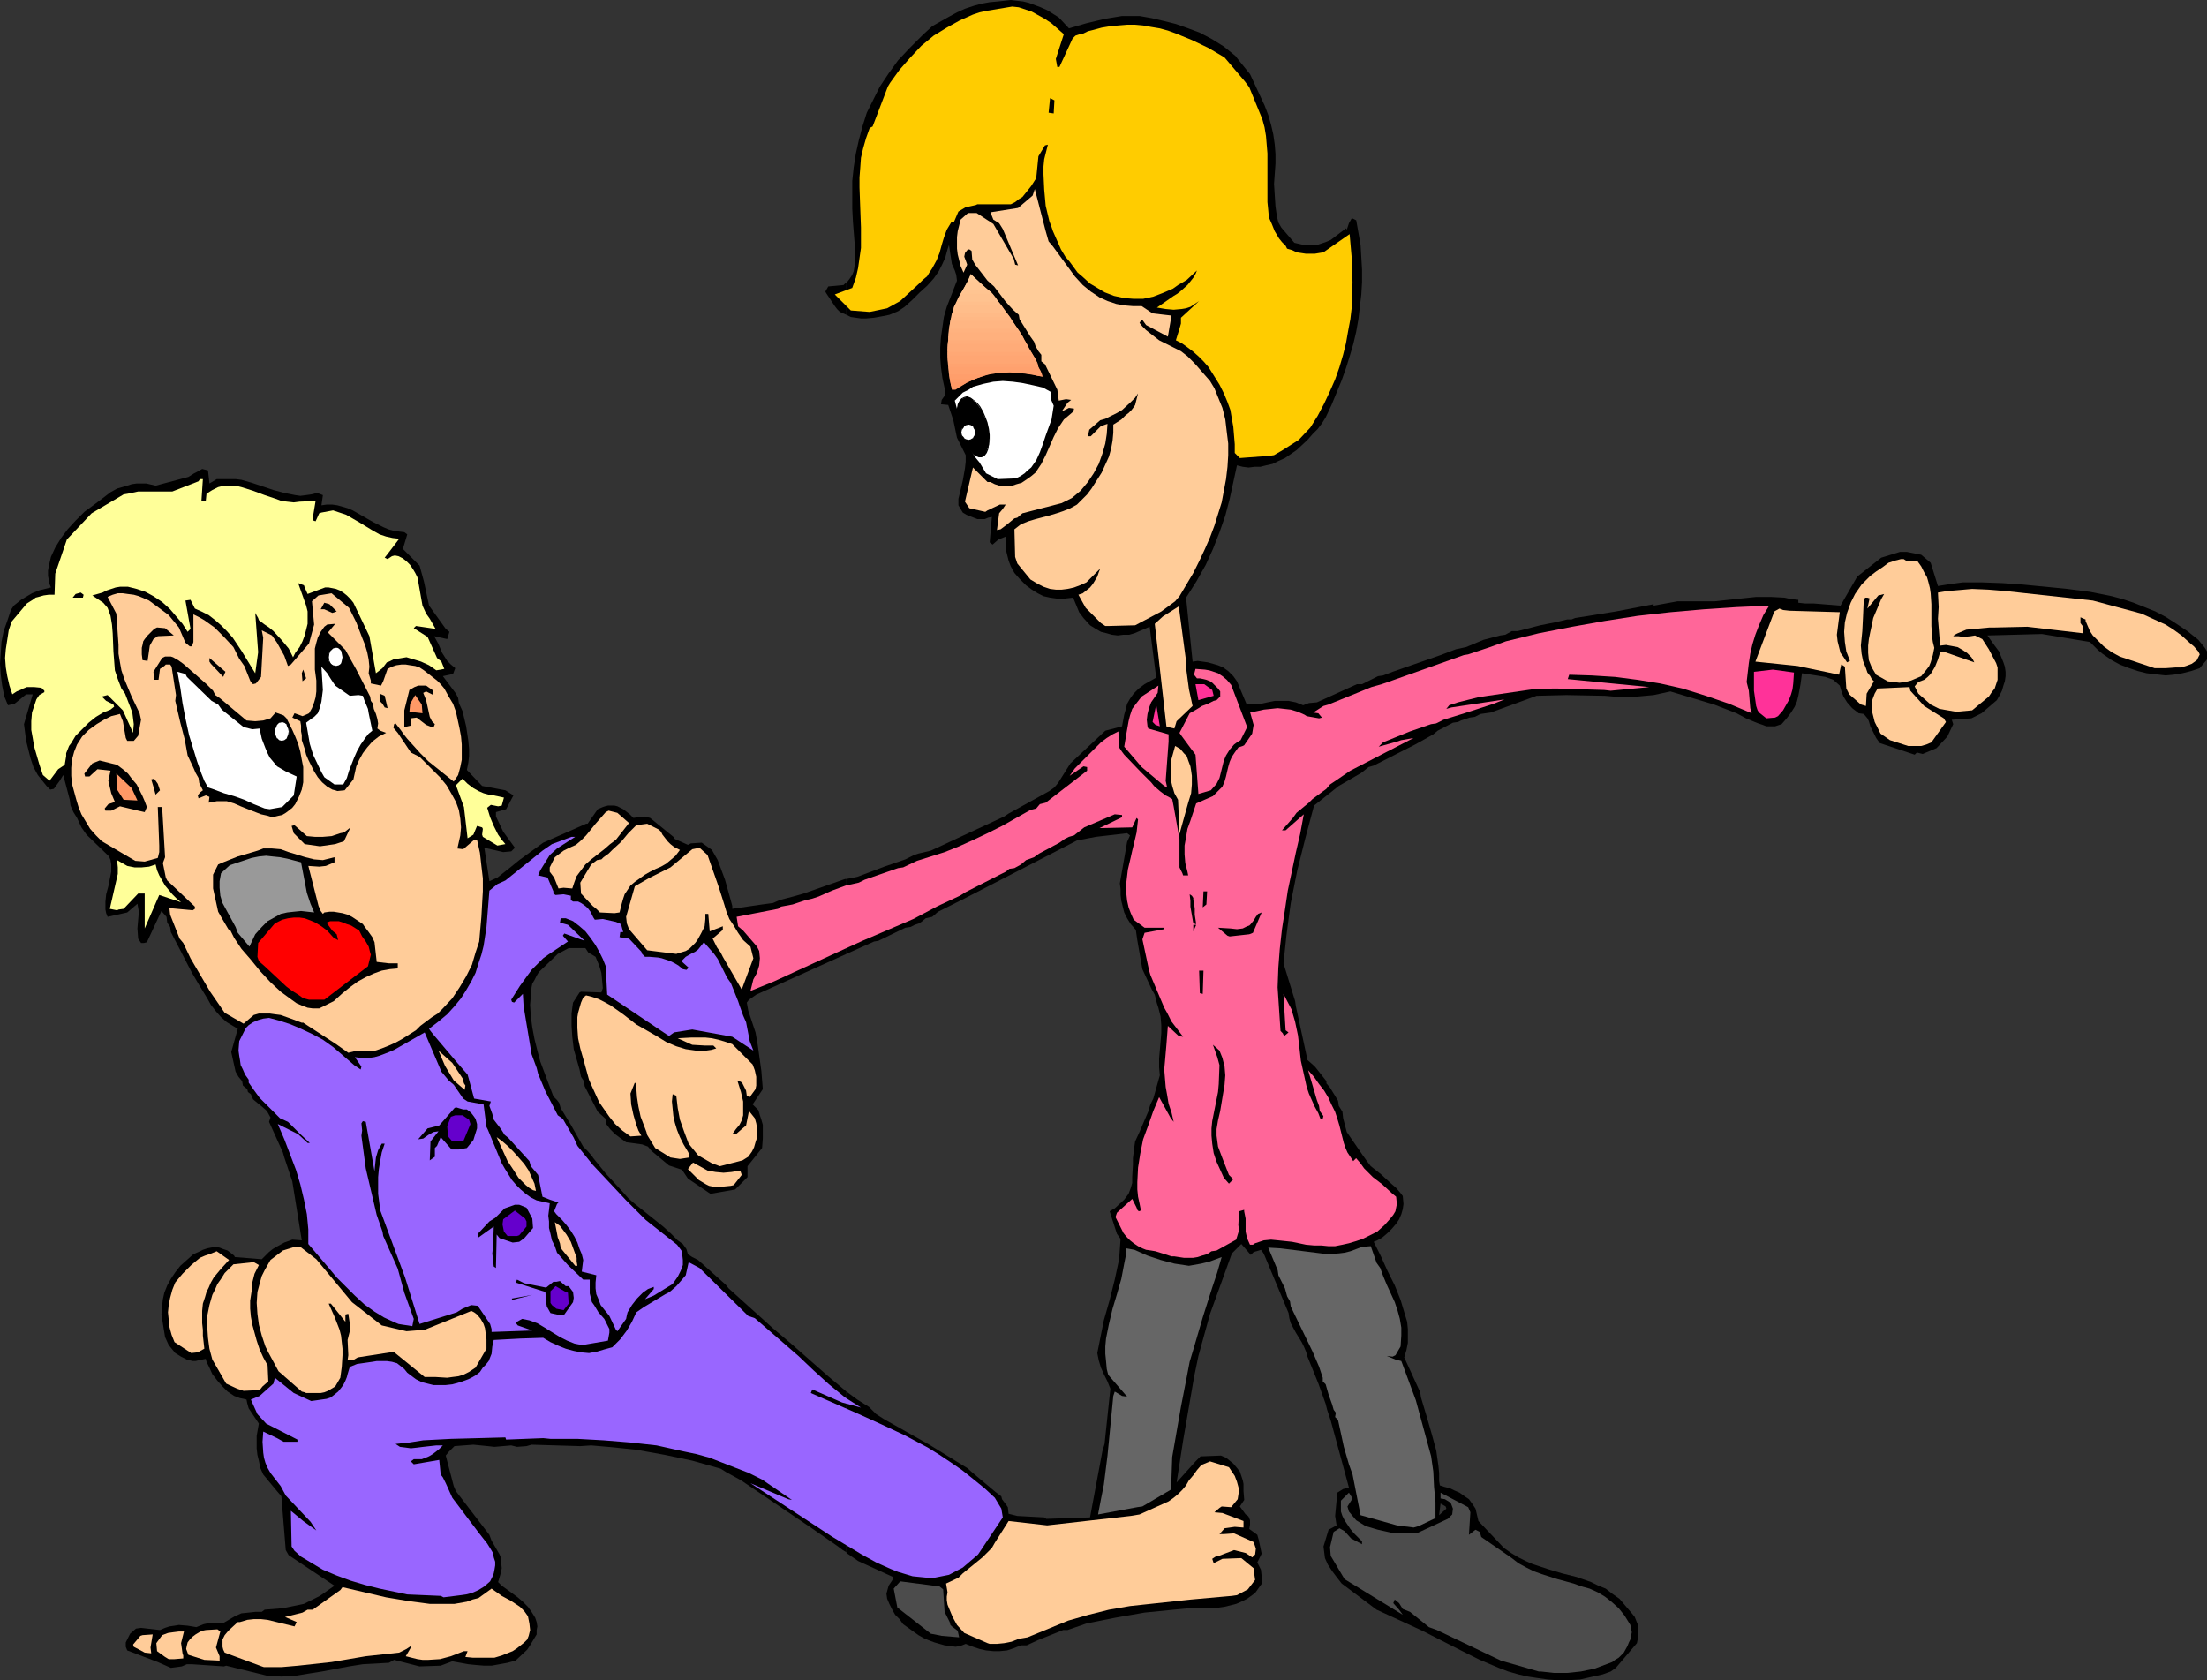 <?xml version="1.0" encoding="UTF-8" standalone="no"?>
<svg
   version="1.0"
   width="129.766mm"
   height="98.791mm"
   id="svg119"
   sodipodi:docname="Bedtime 3.wmf"
   xmlns:inkscape="http://www.inkscape.org/namespaces/inkscape"
   xmlns:sodipodi="http://sodipodi.sourceforge.net/DTD/sodipodi-0.dtd"
   xmlns="http://www.w3.org/2000/svg"
   xmlns:svg="http://www.w3.org/2000/svg">
  <rect width="100%" height="100%" fill="#333333" stroke="none"/>
  <sodipodi:namedview
     id="namedview119"
     pagecolor="#ffffff"
     bordercolor="#000000"
     borderopacity="0.25"
     inkscape:showpageshadow="2"
     inkscape:pageopacity="0.0"
     inkscape:pagecheckerboard="0"
     inkscape:deskcolor="#d1d1d1"
     inkscape:document-units="mm" />
  <defs
     id="defs1">
    <pattern
       id="WMFhbasepattern"
       patternUnits="userSpaceOnUse"
       width="6"
       height="6"
       x="0"
       y="0" />
  </defs>
  <path
     style="fill:#000000;fill-opacity:1;fill-rule:evenodd;stroke:none"
     d="m 188.102,309.241 v 35.706 0.162 l 0.485,0.323 2.101,1.454 7.757,3.554 v 0.485 l -0.97,1.454 -0.485,1.777 0.162,1.131 0.485,1.131 0.646,1.293 0.646,1.131 0.97,0.969 0.808,1.131 1.131,0.808 1.131,0.808 1.131,0.808 1.131,0.646 1.131,0.485 1.293,0.485 1.131,0.323 1.131,0.323 1.293,0.162 1.131,0.162 0.97,-0.162 0.485,-0.162 0.808,-0.323 1.616,0.646 1.454,0.485 1.454,0.323 1.616,0.162 h 1.454 l 1.616,-0.162 1.454,-0.485 1.616,-0.646 h 1.293 l 2.424,-1.131 5.656,-2.262 h 0.97 l 4.202,-1.454 6.464,-1.293 6.464,-1.131 3.232,-0.323 3.232,-0.323 3.394,-0.323 h 3.232 2.424 l 2.262,-0.323 2.586,-0.646 1.131,-0.485 1.293,-0.646 1.778,-1.293 1.616,-2.262 -0.323,-2.908 -0.808,-1.616 0.97,-1.939 -0.646,-3.07 -0.323,-1.131 -1.778,-1.293 0.162,-0.969 v -0.969 l -0.323,-0.808 -0.323,-0.323 -0.323,-0.162 -1.293,-1.777 0.97,-1.454 -0.162,-1.939 v -1.616 l -0.162,-0.808 -0.323,-0.969 -0.323,-0.969 -0.646,-0.808 -0.808,-0.969 -0.808,-0.646 -0.808,-0.646 -1.131,-0.485 -4.04,0.162 h -0.485 l -1.131,1.131 -4.202,4.685 1.454,-9.371 1.616,-9.371 0.808,-4.685 0.97,-4.685 1.293,-4.685 1.293,-4.685 4.848,-13.41 2.101,-2.1 2.101,2.424 0.646,-0.646 1.131,-0.323 0.485,-0.162 0.485,0.646 0.323,0.646 5.333,12.764 0.162,1.131 0.323,1.131 1.131,2.1 1.293,2.1 0.485,0.969 0.485,1.131 0.323,1.131 2.424,5.978 1.616,4.524 0.323,1.293 0.808,2.424 4.04,14.864 -1.293,0.323 -1.293,0.808 -0.485,5.17 0.323,2.1 -1.778,0.969 -1.131,3.716 0.323,2.585 0.646,1.454 0.97,1.454 0.97,1.293 1.131,1.454 7.757,5.816 5.979,2.747 4.202,1.939 8.565,4.362 4.202,2.1 4.202,1.777 2.101,0.808 2.262,0.646 2.101,0.485 2.101,0.323 2.262,0.323 2.101,0.162 h 1.293 1.293 l 2.586,-0.162 5.01,-1.131 1.778,-0.646 1.131,-0.808 4.686,-5.493 0.323,-1.616 -0.162,-1.777 v -0.808 l -0.323,-0.808 -0.323,-0.808 -0.646,-0.808 -2.747,-3.231 -1.616,-1.131 -1.454,-1.131 -1.616,-0.646 -1.616,-0.808 -3.232,-1.131 -3.232,-0.808 -3.232,-0.969 -3.394,-1.131 -1.454,-0.646 -1.616,-0.808 -1.616,-0.969 -1.616,-1.131 -5.656,-5.978 -0.646,-2.747 -0.646,-0.969 -0.808,-1.131 -0.97,-0.646 -1.131,-0.808 -1.131,-0.485 -0.97,-0.485 -1.293,-0.323 -0.97,-0.323 -0.162,-0.969 v -1.777 l -0.162,-1.616 -0.485,-3.393 -0.97,-3.554 -0.97,-3.393 -1.454,-4.847 -0.162,-1.131 -3.555,-7.755 0.485,-1.616 0.323,-1.616 v -1.616 -1.454 l -0.162,-1.616 -0.485,-1.616 -0.485,-1.616 -0.485,-1.616 -1.293,-3.231 -1.616,-3.231 -1.454,-3.231 -1.616,-3.231 0.808,-0.323 1.131,-0.646 1.131,-0.969 0.97,-0.969 0.97,-1.131 0.646,-0.969 0.485,-1.131 0.323,-1.131 0.162,-1.131 -0.162,-1.777 -0.485,-0.646 -0.97,-1.131 -1.293,-1.131 -2.101,-1.939 -2.262,-1.777 -0.97,-1.293 -0.808,-1.131 -3.555,-5.17 -0.808,-3.07 -0.162,-1.454 -0.808,-1.293 -0.162,-1.131 -0.485,-0.808 -1.293,-2.1 -0.808,-0.969 v -0.485 l -2.424,-3.07 -0.485,-0.485 -1.293,-1.131 -2.586,-11.956 -0.162,-1.131 -2.586,-8.402 0.646,-6.14 0.485,-3.716 0.485,-3.554 1.454,-7.271 1.778,-7.109 1.939,-7.271 5.494,-4.362 5.01,-2.908 1.616,-1.293 1.131,-0.323 9.211,-4.685 4.04,-2.262 0.97,-0.808 3.394,-1.777 1.131,-0.162 0.646,-0.323 1.939,-0.646 1.131,-0.162 1.293,-0.646 2.262,-0.323 5.333,-1.939 4.848,-1.777 6.626,-0.162 8.565,0.162 3.717,0.323 3.555,-0.162 3.555,-0.323 3.717,-0.808 9.696,2.908 5.01,1.939 2.101,1.131 1.939,0.808 0.808,0.323 0.97,0.323 0.808,0.323 h 0.97 0.97 l 0.97,-0.323 0.485,-0.162 1.131,-1.293 0.97,-1.293 0.808,-1.293 0.485,-1.131 0.323,-1.293 0.485,-2.585 0.323,-2.424 5.171,0.808 1.778,0.646 1.454,1.293 0.323,1.131 0.485,1.293 0.808,1.293 1.131,1.293 1.454,1.131 1.131,0.162 0.808,0.969 0.323,0.646 0.323,1.131 0.646,1.293 0.646,1.293 0.808,1.131 7.757,2.585 0.485,-0.485 1.293,0.323 3.07,-1.293 2.424,-2.585 1.293,-2.747 -0.323,-0.969 4.363,-0.323 2.262,-1.131 3.394,-2.908 0.646,-1.131 0.485,-0.969 0.323,-1.131 0.323,-0.969 0.162,-1.131 v -0.969 l -0.162,-1.131 -0.323,-0.969 -0.97,-2.424 -0.97,-1.293 -1.616,-2.262 12.12,-0.323 10.666,1.777 0.808,0.808 0.97,0.969 0.97,0.808 2.101,1.454 1.778,0.969 2.101,0.808 1.939,0.646 1.939,0.485 4.202,0.485 1.778,-0.162 1.939,-0.323 1.939,-0.485 1.939,-0.646 1.616,-1.939 v -1.777 l -0.485,-0.808 -1.454,-1.777 -2.424,-1.939 -2.424,-1.616 -2.262,-1.454 -2.424,-1.293 -2.424,-0.969 -2.424,-0.969 -2.424,-0.808 -2.424,-0.646 -4.848,-0.969 -5.01,-0.646 -9.858,-0.969 -4.525,-0.323 -4.525,-0.162 h -2.262 -2.101 l -2.424,0.323 -2.101,0.323 -0.97,0.162 -1.616,-5.17 -2.101,-1.777 -3.232,-0.646 h -1.454 l -4.202,1.293 -5.333,4.201 -3.717,6.463 -5.979,-0.485 h -1.939 l -1.454,-0.162 v -0.646 l -1.616,-0.162 -1.454,-0.323 -3.07,-0.162 h -3.232 l -3.07,0.323 -3.07,0.323 -3.07,0.323 h -3.232 -3.07 -1.939 l -5.333,0.969 v -0.323 l -8.403,1.616 -9.05,1.454 -0.808,0.323 h -0.97 l -2.747,0.646 -3.232,0.646 -5.01,1.293 h -1.293 l -1.454,0.808 -1.131,0.162 -3.717,0.969 -3.878,1.616 -2.262,0.485 -3.394,1.293 -10.666,3.716 -2.101,0.808 -1.131,0.162 -3.555,1.777 h -1.131 l -8.888,4.039 -1.778,0.162 -1.293,0.485 -0.808,-0.323 -0.808,-0.323 -1.616,-0.323 h -1.616 -1.454 l -1.616,0.323 -1.454,0.323 h -1.616 -1.616 l -2.101,-5.009 -0.808,-1.131 -1.131,-1.131 -1.131,-0.808 -1.131,-0.485 -1.131,-0.323 -1.131,-0.323 -2.262,-0.323 -1.131,0.162 -1.454,-14.218 2.262,-3.554 2.101,-3.716 1.616,-3.554 1.454,-3.716 1.293,-3.716 0.97,-3.716 0.808,-3.716 0.808,-3.716 1.293,0.323 1.293,0.162 1.293,-0.162 h 1.293 l 1.293,-0.323 1.454,-0.323 1.293,-0.646 1.454,-0.646 2.586,-1.777 2.424,-2.262 1.131,-1.293 1.131,-1.131 0.97,-1.293 0.808,-1.293 1.293,-2.747 1.131,-2.747 1.131,-2.747 0.97,-2.747 0.808,-2.585 0.808,-2.747 0.646,-2.747 0.485,-2.747 0.323,-2.747 0.323,-2.747 0.162,-2.747 v -2.747 l -0.162,-2.747 -0.162,-2.747 -0.485,-2.747 -0.485,-2.747 -0.97,-0.485 -0.646,1.131 -0.485,1.454 -0.162,-0.323 -3.394,2.585 -1.131,0.485 -0.97,0.323 -0.97,0.323 h -0.97 -1.939 l -2.101,-0.485 -2.909,-3.393 -0.646,-1.131 -0.323,-1.293 -0.162,-1.131 -0.162,-1.131 -0.162,-2.424 -0.162,-2.585 0.162,-2.262 0.162,-2.262 v -2.1 l -0.162,-2.1 -0.323,-2.262 -0.485,-2.1 -0.646,-2.262 -0.808,-2.1 -3.232,-6.947 -2.747,-3.393 -0.485,-0.646 -2.586,-2.1 -2.586,-1.616 -2.747,-1.454 -2.586,-0.969 -2.747,-0.969 -2.586,-0.646 -2.747,-0.646 -2.747,-0.485 h -1.939 -1.939 l -1.939,0.323 -1.939,0.323 -4.04,0.969 -3.878,1.131 -2.262,-2.424 -1.293,-0.808 -1.293,-0.808 -1.454,-0.646 -1.293,-0.485 -1.293,-0.485 -1.293,-0.323 -1.454,-0.162 L 224.624,0 v 0 l -2.909,0.323 -1.778,0.162 -1.778,0.323 -1.778,0.485 -1.939,0.646 -1.778,0.808 -1.778,0.969 -3.717,2.1 -2.101,1.939 -2.909,2.908 -2.586,2.747 -2.101,2.908 -1.939,2.908 -1.454,2.908 -1.454,2.908 -0.97,3.07 -0.808,3.07 -0.646,2.908 -0.485,3.07 -0.323,3.07 v 3.07 3.07 l 0.162,3.07 0.485,6.14 v 1.777 l -0.162,1.939 -0.162,0.969 -0.323,0.808 -0.646,0.969 -0.646,0.808 v 7.109 l 0.97,0.485 1.131,0.162 1.131,0.162 h 1.131 l 1.778,-0.162 1.778,-0.323 1.616,-0.323 1.939,-0.808 1.454,-0.969 1.778,-1.616 1.616,-1.616 1.616,-1.454 1.454,-1.616 1.131,-1.616 0.808,-1.616 0.646,-1.454 0.485,-1.777 0.323,-0.969 0.646,4.201 0.646,1.454 0.323,0.969 0.162,1.293 -2.262,5.816 -0.646,2.262 -0.323,2.262 -0.323,2.262 -0.162,2.262 v 2.262 l 0.162,2.1 0.323,2.424 0.485,2.262 v 0.646 l 0.162,0.808 -0.808,1.131 -0.162,0.969 1.616,0.162 1.131,3.393 0.808,3.878 1.939,3.878 v 1.454 l -0.162,1.454 -0.485,2.747 -0.646,2.747 -0.323,1.293 v 1.454 l 0.97,1.616 0.808,0.485 0.808,0.323 0.808,0.323 0.808,0.323 h 0.808 0.808 l 0.808,-0.323 0.808,-0.162 -0.485,5.655 0.646,0.485 1.293,-1.131 1.616,-0.646 v 2.747 l 0.323,1.293 0.323,1.293 0.485,1.293 0.808,1.454 1.131,1.293 0.808,0.808 0.646,0.646 1.293,0.969 1.293,0.808 1.293,0.646 1.454,0.323 1.131,0.162 1.293,0.162 1.293,-0.162 1.454,-0.162 0.162,0.485 1.131,2.747 0.97,1.293 1.454,1.616 1.293,0.808 1.131,0.646 1.293,0.323 1.131,0.323 1.293,0.162 1.293,-0.162 h 1.293 l 1.131,-0.323 3.394,-1.454 1.454,11.31 -2.586,1.454 -1.293,0.969 -1.131,1.131 -0.808,1.131 -0.646,1.131 -0.323,1.293 -0.323,1.131 -0.485,2.585 -3.717,0.969 -7.757,7.271 -2.747,4.362 -0.808,0.969 -1.131,0.808 -9.05,5.009 -0.97,0.646 -16.322,7.594 -2.747,0.646 -0.97,0.323 -1.939,0.969 -4.686,1.616 -5.979,2.262 -2.424,0.485 v 16.641 l 6.141,-2.747 0.97,-0.162 5.979,-2.908 1.131,-0.162 0.97,-0.485 0.97,-0.323 0.485,-0.323 0.97,-0.808 1.454,-0.323 1.293,-1.131 5.818,-2.908 25.048,-12.925 4.202,-0.808 6.949,-0.808 0.646,0.485 -0.646,1.454 -1.616,9.209 0.162,1.293 v 1.293 l 0.162,1.293 0.323,1.293 0.323,1.293 0.646,1.293 0.808,1.293 1.131,1.293 0.323,2.262 1.131,6.463 2.101,4.524 0.646,1.131 0.485,1.939 0.323,0.969 0.485,1.939 0.162,1.939 v 1.777 l -0.162,1.939 -0.323,3.716 v 1.939 l 0.162,1.777 -1.454,5.17 -0.646,1.293 -0.485,1.616 -0.97,2.262 -0.485,1.131 -0.485,1.131 -0.97,2.1 -0.162,1.131 -0.162,1.293 -0.162,1.293 v 1.454 l -0.162,2.747 v 1.293 l -0.323,1.131 -0.485,1.293 -0.97,1.293 -2.101,1.939 -0.323,0.162 -0.808,0.485 1.616,5.009 0.808,1.131 -0.162,2.262 -0.162,2.262 -0.485,2.262 -0.485,2.262 -1.131,4.524 -0.646,2.262 -0.646,2.262 -1.454,7.271 0.323,1.616 0.485,1.616 0.646,1.454 0.808,1.616 0.646,1.616 -1.293,12.279 -0.485,1.616 -2.747,14.703 -9.696,0.323 -0.485,-0.323 -5.979,-0.323 -1.939,-0.485 -0.162,-1.454 -0.323,-0.485 -0.97,-1.293 -0.162,-0.646 -1.293,-0.969 -5.01,-4.201 -1.293,-1.131 -8.403,-5.17 -10.019,-5.655 -1.778,-1.131 -1.616,-1.616 -2.586,-1.616 z"
     id="path1" />
  <path
     style="fill:#000000;fill-opacity:1;fill-rule:evenodd;stroke:none"
     d="m 188.102,69.959 v -7.109 l -0.323,0.162 -0.323,0.323 -3.394,0.323 -0.646,1.131 0.162,0.323 1.939,2.908 0.485,0.646 0.646,0.646 z"
     id="path2" />
  <path
     style="fill:#000000;fill-opacity:1;fill-rule:evenodd;stroke:none"
     d="m 188.102,211.977 v -16.641 h -0.323 l -9.211,3.231 -2.262,0.646 -3.07,0.808 -1.454,0.646 -2.424,0.323 -6.626,0.969 v -0.646 l -0.485,-1.777 -1.131,-4.039 -1.616,-4.362 -0.646,-1.131 -0.646,-1.131 -2.262,-1.616 -2.424,0.162 -0.646,0.323 -2.909,-1.293 -0.323,-0.485 -5.171,-4.201 -1.293,-0.323 -2.424,0.323 -0.808,-0.808 -1.454,-1.131 -1.293,-0.646 -0.646,-0.162 h -0.808 -0.646 l -0.646,0.162 -0.485,0.162 -1.131,0.485 -2.262,3.231 h -0.323 l -9.534,4.201 -5.333,3.878 -1.778,1.454 -3.07,2.424 -1.778,0.808 -0.808,-5.332 -0.323,-2.1 4.202,0.969 1.778,-0.162 0.808,-0.808 -2.586,-3.554 -1.616,-3.393 v -0.969 l 2.262,-0.646 1.616,-3.07 -1.778,-1.131 -5.171,-0.969 -3.394,-3.554 0.323,-1.616 0.162,-1.454 v -1.616 l -0.162,-1.777 -0.485,-3.231 -0.808,-3.393 -0.808,-1.777 -0.162,-1.131 -0.485,-0.969 -2.909,-3.878 2.262,-0.485 0.485,-1.293 -0.97,-0.808 -0.808,-0.808 -1.131,-1.777 -0.808,-1.939 -0.97,-1.777 2.909,0.646 0.485,-1.616 -0.808,-0.646 -3.717,-5.17 -1.131,-5.332 -0.97,-3.554 -3.717,-3.716 0.97,-3.231 -0.646,-0.485 -1.293,-0.162 -1.131,-0.162 -1.131,-0.323 -1.131,-0.485 -2.262,-1.131 -2.262,-1.293 -2.262,-1.293 -1.131,-0.485 -1.131,-0.323 -1.131,-0.323 -1.131,-0.162 h -1.293 l -1.131,0.162 0.323,-2.262 -1.293,-0.485 -1.293,0.323 -1.131,0.162 -1.293,0.162 -1.131,-0.162 -2.424,-0.485 -2.424,-0.646 -2.424,-0.808 -2.424,-0.808 -2.262,-0.646 -1.293,-0.162 h -1.131 -3.07 l -1.616,0.969 -0.323,-2.908 -1.293,-0.323 -1.131,0.646 -0.646,0.323 -1.293,0.808 -7.272,1.939 -2.101,-0.485 h -2.101 l -1.131,0.162 -0.97,0.323 -1.131,0.323 -1.131,0.323 -1.454,0.808 -3.394,2.585 -2.424,1.777 -1.939,1.939 -1.778,1.939 -1.454,1.939 -1.293,2.1 -0.97,2.1 -0.485,2.1 -0.162,0.969 v 1.131 l 0.323,1.777 0.323,0.808 -2.586,0.646 -1.616,0.646 -1.616,0.969 -0.808,0.485 -0.808,0.646 -0.808,0.646 -0.646,0.969 -0.808,2.424 -0.808,2.262 -0.485,2.424 -0.162,2.424 L 0,147.511 l 0.162,2.424 0.323,2.424 0.485,2.424 0.808,1.939 1.454,-0.323 2.586,-2.1 h 1.454 l -1.939,6.624 0.485,3.716 0.485,1.939 0.485,1.939 0.646,1.939 0.97,1.777 1.293,1.616 0.646,0.808 0.808,0.808 0.808,-0.162 1.293,-1.777 0.808,-1.293 1.454,5.493 0.162,1.293 0.646,1.454 0.808,1.293 0.97,2.1 1.131,1.616 5.01,4.847 0.323,0.808 0.162,0.969 v 1.616 l -0.323,1.616 -0.323,1.616 -0.485,1.777 -0.162,1.616 v 0.969 0.808 l 0.162,0.808 0.323,0.808 4.363,-0.969 2.262,-1.939 0.323,1.777 -0.323,3.716 0.162,2.262 0.646,0.969 h 0.646 l 0.646,-0.162 3.232,-6.947 1.131,1.293 0.162,1.293 0.646,0.969 0.162,1.131 4.686,9.048 1.616,2.747 1.778,2.908 0.808,1.454 1.131,1.454 1.131,1.293 1.293,1.131 2.424,1.454 -1.454,5.17 0.97,4.362 0.646,1.131 0.808,0.969 0.162,0.969 0.97,0.808 0.162,0.646 0.646,0.485 0.485,1.131 0.97,0.808 0.808,0.646 1.293,1.131 0.808,1.454 -0.323,0.969 3.07,6.786 0.323,1.131 1.778,5.332 2.101,13.087 -2.101,-0.162 -1.778,0.646 -1.778,0.969 -0.808,0.485 -0.808,0.646 -0.808,0.808 -0.808,0.808 -5.979,-0.485 -0.162,-0.323 -1.454,-1.131 -0.97,-0.323 -0.808,-0.323 -0.97,-0.162 -0.97,0.162 -0.808,0.162 -0.97,0.323 -0.97,0.485 -1.131,0.485 -1.454,1.293 -1.454,1.293 -1.131,1.454 -0.97,1.454 -0.808,1.454 -0.646,1.616 -0.323,1.454 -0.162,1.454 -0.162,1.939 0.808,5.009 0.808,1.777 1.454,1.777 1.293,0.808 1.293,0.646 0.646,0.162 0.646,0.162 h 0.646 l 0.646,-0.162 1.616,-0.323 0.162,0.646 0.646,1.293 0.646,1.454 1.131,1.454 1.131,1.293 1.131,1.131 1.454,0.969 1.293,0.485 0.808,0.162 0.646,0.162 0.162,0.808 0.323,1.131 2.262,3.393 -0.485,2.747 v 1.293 1.454 l 0.162,1.454 0.323,1.293 0.323,1.616 0.646,1.454 3.07,3.716 0.97,1.131 0.97,11.956 0.646,1.131 10.181,6.786 -3.232,2.262 -3.555,1.777 -4.686,0.969 -4.04,0.323 -0.646,0.485 h -1.454 l -1.454,0.162 -1.616,0.162 -1.454,0.646 -2.747,1.616 -1.454,-0.162 h -1.293 l -1.454,0.323 -1.616,0.646 -1.939,-0.323 -1.939,-0.162 -0.97,0.162 -1.131,0.162 -0.97,0.323 -1.131,0.485 -4.202,-0.485 -1.131,0.162 -1.293,1.131 -0.97,1.939 v 0.969 l 0.323,0.808 6.787,2.585 2.909,1.293 2.424,-0.323 1.131,-0.485 h 1.131 l 7.11,0.485 0.485,-0.162 8.565,2.1 0.646,0.162 3.07,0.162 3.07,-0.162 2.909,-0.485 3.07,-0.485 5.979,-1.131 3.07,-0.485 3.07,-0.162 2.747,-0.162 1.131,-0.646 5.656,1.454 4.686,-0.162 2.586,-0.969 3.555,0.646 1.616,0.162 1.939,0.162 h 1.616 l 1.778,-0.323 1.778,-0.323 1.778,-0.485 2.586,-2.424 0.646,-0.969 0.485,-0.808 0.485,-0.808 0.485,-0.808 v -0.969 l 0.162,-0.808 -0.162,-0.969 -0.323,-0.969 -0.808,-1.293 -0.808,-1.131 -1.131,-1.131 -1.131,-0.969 -2.424,-1.777 -1.131,-0.808 -0.808,-0.808 0.485,-1.616 0.323,-1.454 -0.162,-1.616 v -0.646 l -0.323,-0.808 -1.778,-3.07 -0.485,-1.293 -7.434,-9.694 -0.485,-1.131 -1.778,-6.786 0.646,-0.808 1.293,-1.293 4.202,-0.323 3.232,0.323 1.454,0.162 3.717,-0.323 1.293,0.323 2.101,-0.162 1.131,-0.323 10.827,0.323 2.424,-0.162 3.717,0.323 3.232,0.323 3.07,0.323 6.302,1.131 6.141,1.293 6.302,1.777 1.293,0.808 3.232,1.777 15.514,10.502 5.818,4.039 1.293,0.969 0.808,0.485 V 309.241 l -4.04,-3.393 -4.04,-3.554 -4.04,-3.554 -4.202,-3.554 -9.858,-8.886 -0.646,-0.808 -6.141,-5.493 -1.293,-0.646 -0.97,-0.646 -0.323,-1.131 -0.808,-1.131 -1.131,-0.808 -1.616,-1.616 -1.616,-1.454 -3.232,-2.585 -1.616,-1.293 -1.616,-1.293 -1.293,-1.131 -1.131,-1.293 -3.878,-4.201 -2.747,-3.393 -0.323,-0.485 -0.97,-1.131 -0.97,-0.969 -2.747,-4.847 -2.262,-3.716 -0.323,-1.131 -0.485,-0.646 -0.808,-0.808 -0.97,-2.585 -0.97,-2.585 -0.97,-2.585 -0.646,-2.424 -0.646,-2.585 -0.485,-2.585 -0.323,-2.424 -0.162,-2.585 0.162,-1.939 0.162,-1.939 0.162,-0.808 0.485,-0.808 0.485,-0.969 0.485,-0.808 4.202,-4.039 2.424,-1.293 h 3.717 l 0.646,0.969 1.616,0.969 0.808,1.939 0.485,1.616 0.162,1.616 0.162,1.777 -0.323,0.969 -4.525,-0.162 -0.323,0.162 -1.454,2.262 -0.162,1.131 -0.162,1.293 v 2.747 l 0.162,2.424 0.323,2.747 1.293,4.524 0.323,1.616 0.646,0.969 0.162,1.131 2.909,5.655 1.778,1.616 v 0.969 l 0.97,1.293 1.131,1.131 1.293,0.969 1.131,0.808 3.555,0.485 1.293,0.485 0.808,0.969 3.878,3.231 2.909,0.969 1.293,1.939 5.01,3.393 5.494,-0.969 2.747,-2.747 v -2.424 l 3.232,-4.039 0.162,-2.1 v -2.1 -0.969 l -0.323,-1.131 -0.323,-0.969 -0.323,-1.131 -1.293,-1.293 2.262,-3.393 -0.323,-4.039 -0.808,-5.816 -0.485,-2.747 -0.485,-1.454 -1.131,-3.393 -0.323,-1.777 0.485,-0.646 1.616,-1.131 z"
     id="path3" />
  <path
     style="fill:#ffcc99;fill-opacity:1;fill-rule:evenodd;stroke:none"
     d="m 58.176,370.313 -8.242,-3.07 -0.323,-0.646 -0.162,-0.646 v -0.485 -1.131 l 0.485,-0.969 0.808,-0.969 2.101,-1.939 h 0.485 l 1.616,-0.485 1.454,-0.162 h 1.616 l 1.454,0.162 5.979,1.454 0.485,-0.969 -2.586,-1.131 3.878,-0.969 1.131,-0.646 h 1.131 l 6.141,-4.362 0.485,-0.646 4.848,1.131 4.848,1.131 4.848,0.808 2.424,0.323 2.424,0.323 h 2.747 2.747 l 2.747,-0.485 1.293,-0.485 1.293,-0.323 2.909,-2.1 1.131,0.808 1.131,0.808 2.101,1.131 0.97,0.646 0.97,0.646 0.97,0.969 0.808,1.131 0.323,1.616 0.162,1.454 -0.162,0.646 -0.162,0.646 -0.323,0.808 -0.646,0.646 -0.808,0.646 -0.808,0.646 -0.97,0.646 -0.808,0.323 -1.616,0.646 -1.616,0.485 h -1.616 -1.616 -1.616 l -1.616,-0.162 0.485,-1.293 h -0.808 l -2.909,1.131 -2.424,0.646 -2.586,0.162 h -1.293 l -1.131,-0.162 -1.293,-0.323 -1.293,-0.323 1.131,-1.939 v -0.323 l -0.97,0.646 -1.616,0.808 -7.434,0.808 -7.595,1.293 -7.434,0.808 -3.717,0.323 h -3.878 z"
     id="path4" />
  <path
     style="fill:#ffcc99;fill-opacity:1;fill-rule:evenodd;stroke:none"
     d="m 38.784,368.698 h -1.293 l -0.808,-0.485 -1.778,-1.293 -0.162,-1.777 1.293,-1.777 1.293,-0.485 1.131,-0.162 1.293,-0.162 h 1.131 l -0.646,2.585 0.323,2.262 0.162,0.485 v 0.646 z"
     id="path5" />
  <path
     style="fill:#ffcc99;fill-opacity:1;fill-rule:evenodd;stroke:none"
     d="m 45.41,368.859 -3.555,-1.131 -0.485,-1.293 0.162,-0.808 0.162,-0.646 0.485,-0.646 0.646,-0.646 0.646,-0.485 0.808,-0.485 0.646,-0.323 0.808,-0.162 2.586,-0.162 0.646,0.485 -0.97,3.554 0.808,1.939 v 0.969 z"
     id="path6" />
  <path
     style="fill:#ffcc99;fill-opacity:1;fill-rule:evenodd;stroke:none"
     d="m 32.158,367.243 -2.424,-1.293 -0.162,-0.485 1.616,-1.939 0.485,-0.162 2.262,-0.162 -0.485,2.908 0.162,1.293 z"
     id="path7" />
  <path
     style="fill:#4c4c4c;fill-opacity:1;fill-rule:evenodd;stroke:none"
     d="m 341.945,371.444 -8.403,-2.424 -14.221,-6.786 -1.778,-0.646 -4.202,-3.393 -1.616,-0.646 -0.808,-1.293 -0.97,-0.808 -0.323,0.808 1.293,1.454 0.808,1.131 -12.928,-7.917 -3.07,-5.17 -0.162,-1.939 0.808,-3.393 1.293,-0.808 1.131,0.646 1.454,1.616 2.424,1.293 v -0.646 l -1.778,-1.777 -0.808,-0.969 -0.646,-0.969 -0.646,-0.969 -0.485,-0.969 -0.323,-0.969 v -0.808 -1.616 l 1.778,-1.777 0.808,1.293 -1.131,1.777 0.323,1.131 1.616,1.939 2.101,1.293 2.747,0.808 2.909,0.646 2.747,0.162 h 2.909 l 6.949,-3.231 0.97,-0.969 0.162,-1.293 -0.485,-1.293 -1.293,-0.808 -0.97,-0.162 v -1.293 l 6.141,3.231 0.485,1.131 -0.323,5.009 1.454,-1.131 0.97,0.485 0.323,1.131 6.787,4.685 1.454,1.131 1.778,0.969 1.616,0.808 1.778,0.646 3.555,1.131 3.555,0.969 1.778,0.646 1.778,0.485 1.778,0.808 1.616,0.969 1.454,1.131 1.616,1.454 1.293,1.616 1.293,2.1 0.162,0.808 0.162,0.808 -0.162,0.808 -0.162,0.808 -0.323,0.646 -0.323,0.808 -0.808,1.454 -0.646,0.646 -0.485,0.485 -0.808,0.485 -0.646,0.485 -3.878,1.454 -3.07,0.646 -3.07,0.323 h -2.909 l -2.909,-0.323 z"
     id="path8" />
  <path
     style="fill:#ffcc99;fill-opacity:1;fill-rule:evenodd;stroke:none"
     d="m 219.453,365.143 -5.171,-2.262 -1.616,-1.777 -0.97,-1.777 -0.808,-1.939 -0.323,-0.808 -0.162,-0.969 v -0.808 l 0.162,-0.969 -0.323,-1.939 2.747,-1.293 0.97,-0.969 4.363,-3.554 2.101,-2.1 0.646,-1.131 3.07,-4.847 8.565,0.969 18.584,-2.1 1.939,-0.323 6.464,-2.908 1.131,-0.808 0.97,-0.808 0.97,-0.969 0.808,-0.969 0.646,-1.131 0.97,-1.131 0.808,-1.131 0.97,-1.131 1.939,-0.808 4.202,1.293 1.293,1.939 0.485,1.293 0.485,1.777 -0.323,2.1 -1.454,1.777 -2.101,-0.162 -0.485,0.323 -1.131,0.969 1.778,0.162 4.686,1.777 v 1.454 l -1.939,-0.162 -2.262,0.323 -1.131,1.293 h 0.97 l 2.262,-0.162 4.363,1.939 0.485,1.454 -0.162,1.293 -0.646,0.646 -1.454,-0.969 -2.586,-0.646 -3.394,1.293 h -0.485 l -0.97,0.646 0.323,0.969 1.939,-0.969 4.202,-0.162 2.747,2.262 v 0.323 l 0.323,2.262 -1.616,2.1 -2.424,1.293 -1.131,0.162 -9.05,0.808 -9.05,0.969 -4.525,0.485 -4.686,0.808 -4.525,1.131 -4.525,1.293 -9.05,3.716 -1.939,0.323 -1.616,0.646 -1.616,0.323 -1.616,0.162 h -1.616 z"
     id="path9" />
  <path
     style="fill:#4c4c4c;fill-opacity:1;fill-rule:evenodd;stroke:none"
     d="m 209.272,363.527 -2.424,-0.485 -7.434,-5.816 -0.808,-4.201 1.454,-1.616 8.726,1.131 0.808,0.646 0.323,5.009 0.485,0.969 0.646,1.293 0.162,0.646 0.323,0.323 1.293,0.969 0.323,1.454 z"
     id="path10" />
  <path
     style="fill:#9966ff;fill-opacity:1;fill-rule:evenodd;stroke:none"
     d="m 97.929,354.641 -7.434,-0.323 -6.141,-1.293 -3.232,-0.808 -3.232,-0.969 -3.07,-1.131 -3.07,-1.293 -1.616,-0.969 -1.616,-0.969 -1.616,-0.969 -1.454,-1.293 -0.646,-0.969 -0.162,-7.917 2.747,2.262 2.909,2.1 -1.293,-1.939 -5.494,-5.816 -1.131,-2.1 -2.262,-2.908 -0.646,-1.131 -0.485,-1.131 -0.323,-1.131 -0.162,-1.131 -0.162,-2.424 0.162,-2.262 3.07,1.454 1.454,0.808 h 3.07 v -0.485 l -6.949,-3.554 -1.939,-2.1 -1.454,-3.231 1.939,-0.808 3.07,-2.747 0.323,-1.293 4.202,3.393 3.878,1.777 3.394,-0.485 0.97,-0.323 0.808,-0.646 0.808,-0.646 0.646,-0.808 0.485,-0.646 0.485,-0.969 0.323,-0.808 0.162,-0.646 0.485,-1.616 1.616,-0.646 2.262,-0.323 1.131,-0.162 0.97,-0.162 h 1.131 1.131 l 1.131,0.162 1.131,0.323 1.616,1.293 0.646,0.808 0.646,0.485 1.293,0.969 1.293,0.646 1.293,0.323 1.293,0.323 h 2.747 l 1.454,-0.162 1.778,-0.485 1.778,-0.646 0.97,-0.485 0.808,-0.485 0.808,-0.646 0.646,-0.969 0.646,-0.646 0.646,-0.808 0.323,-0.808 0.323,-0.808 0.162,-1.616 0.323,-1.454 5.979,-0.323 5.01,-0.162 1.616,0.969 1.778,0.808 1.616,0.646 1.778,0.485 1.616,0.323 1.778,0.162 1.778,-0.323 1.616,-0.485 1.778,-0.485 1.778,-1.777 1.454,-1.939 1.131,-1.939 0.97,-2.1 v 0 l 1.616,-1.131 4.848,-2.908 0.646,-0.323 0.485,-0.323 1.293,-1.131 1.131,-1.293 0.97,-1.131 0.646,-2.908 2.424,1.293 10.827,10.663 1.454,0.485 9.696,8.402 3.394,3.231 3.394,3.07 1.778,1.454 1.778,1.454 1.778,1.131 1.778,1.131 -4.202,-1.131 -6.626,-2.908 -0.323,0.808 5.171,2.262 5.171,2.262 5.333,2.424 5.171,2.424 5.171,2.747 2.586,1.616 2.424,1.616 2.586,1.777 2.424,1.939 2.586,2.1 2.262,2.1 1.454,2.424 0.323,1.939 -5.494,8.24 -3.394,2.908 -3.07,1.616 -1.616,0.323 -1.616,0.323 h -1.616 l -1.616,-0.162 -1.616,-0.162 -1.616,-0.485 -1.616,-0.485 -1.616,-0.646 -3.232,-1.454 -3.232,-1.777 -6.464,-3.878 -18.261,-11.956 8.403,3.554 0.808,0.162 -6.626,-4.524 -2.909,-1.454 -2.909,-1.131 -2.909,-1.131 -2.909,-1.131 -2.909,-0.808 -3.07,-0.646 -5.818,-1.293 -5.818,-0.646 -5.979,-0.485 -5.818,-0.323 h -5.979 l -1.616,-0.162 -8.242,0.323 -0.162,-0.485 -5.979,0.162 -6.141,0.162 -6.141,0.323 -3.07,0.485 -3.07,0.323 0.97,0.646 1.293,0.162 1.131,0.162 1.454,-0.162 1.293,-0.162 1.454,-0.162 1.454,-0.162 h 1.454 l -0.808,0.808 -0.808,0.646 -0.646,0.485 -0.808,0.485 -0.808,0.323 -0.808,0.323 h -0.808 -0.97 l -0.646,0.485 0.646,0.646 5.656,-0.969 0.323,3.231 0.485,0.646 0.646,1.293 1.454,3.231 5.979,7.917 1.778,2.262 0.808,1.293 0.485,0.808 0.162,0.969 0.323,0.969 v 0.808 l -0.162,0.969 -0.162,0.808 -0.323,0.808 -0.485,0.969 -1.293,1.131 -1.293,0.808 -1.454,0.646 -1.293,0.323 -1.131,0.162 -1.293,0.162 -2.586,0.323 z"
     id="path11" />
  <path
     style="fill:#666666;fill-opacity:1;fill-rule:evenodd;stroke:none"
     d="m 310.433,338.969 -8.08,-2.262 -1.778,-9.048 -0.808,-2.262 -1.131,-3.878 -1.293,-5.978 -0.646,-0.646 0.162,-0.969 -0.485,-0.646 -0.323,-1.131 -0.808,-2.262 -0.323,-1.131 -0.323,-1.131 -0.646,-0.646 v -0.808 l -0.808,-2.424 -0.97,-2.262 -0.485,-1.131 -4.848,-10.017 -0.162,-1.131 -0.646,-1.131 -0.485,-1.777 -1.454,-2.908 -0.162,-1.131 -2.101,-5.009 2.747,0.162 2.586,0.323 2.586,0.323 2.586,0.323 2.586,0.323 2.586,-0.162 1.293,-0.162 1.293,-0.323 1.293,-0.485 1.293,-0.485 1.939,-0.162 1.293,3.716 0.808,1.131 0.646,1.777 0.808,1.939 1.778,3.878 0.646,1.939 0.485,1.777 0.323,1.939 v 1.777 l -0.162,2.424 -1.131,1.939 -0.646,0.323 -1.293,-0.162 1.939,0.808 1.293,0.323 3.232,8.725 2.424,8.886 0.485,1.777 0.485,1.777 0.485,3.393 0.162,3.393 0.323,3.393 v 3.554 l -3.717,1.777 -1.131,0.323 z"
     id="path12" />
  <path
     style="fill:#666666;fill-opacity:1;fill-rule:evenodd;stroke:none"
     d="m 244.016,336.546 0.646,-3.393 0.646,-3.231 0.808,-6.463 0.646,-6.624 0.646,-6.624 0.323,-0.969 1.616,0.969 1.131,0.162 -4.202,-4.847 -0.323,-1.293 -0.162,-1.777 -0.162,-1.616 v -1.616 l 0.162,-1.777 0.646,-3.231 0.808,-3.393 0.97,-3.231 0.97,-3.393 0.646,-3.393 0.323,-1.616 0.162,-1.777 1.778,0.323 2.909,1.293 2.909,0.969 3.07,0.808 3.232,0.485 2.747,-0.485 1.939,-0.485 2.586,-0.969 -0.97,3.393 -1.131,3.393 -2.101,6.624 -1.939,6.624 -0.97,3.231 -0.646,3.393 -1.293,6.624 -1.939,11.148 -0.162,4.685 -0.162,2.585 -6.302,3.716 -1.131,0.162 z"
     id="path13" />
  <path
     style="fill:#323232;fill-opacity:1;fill-rule:evenodd;stroke:none"
     d="m 319.806,336.707 0.323,-2.585 1.131,0.646 0.162,0.485 z"
     id="path14" />
  <path
     style="fill:#ffcc99;fill-opacity:1;fill-rule:evenodd;stroke:none"
     d="m 54.136,309.079 -1.454,-0.485 -2.424,-1.131 -0.646,-1.131 -2.424,-4.201 -0.646,-2.424 -0.323,-2.424 -0.162,-2.424 v -2.424 l 0.485,-2.424 0.646,-2.262 0.646,-1.293 0.485,-1.131 0.808,-1.131 0.808,-1.293 1.939,-1.939 4.525,-0.485 1.131,0.646 -0.485,0.969 -0.485,0.969 -0.485,1.939 -0.162,1.939 -0.323,2.1 v 1.777 l 0.162,1.777 0.323,1.777 0.485,1.777 0.485,1.777 0.646,1.939 0.808,1.777 0.97,1.777 0.162,3.554 -1.293,1.131 -0.646,0.808 z"
     id="path15" />
  <path
     style="fill:#ffcc99;fill-opacity:1;fill-rule:evenodd;stroke:none"
     d="m 67.71,309.402 -0.646,-0.162 -5.171,-4.524 -2.262,-4.201 -0.646,-1.293 -0.808,-2.424 -0.646,-2.424 -0.323,-2.424 -0.162,-2.424 0.162,-2.424 0.646,-2.424 0.323,-1.131 0.646,-1.293 0.646,-1.131 0.646,-1.131 2.747,-2.1 2.586,-0.808 h 1.293 l 3.555,2.747 7.918,9.533 6.626,5.17 5.494,1.293 4.04,-0.323 10.019,-4.039 0.323,-0.162 0.646,0.323 0.646,0.485 0.808,0.969 0.646,1.131 0.323,0.969 0.162,1.293 0.162,1.131 v 2.262 -0.162 l -2.424,4.201 -1.454,0.969 -1.293,0.646 -1.131,0.323 -1.293,0.162 -1.131,0.162 -2.586,-0.162 h -2.424 l -6.949,-5.655 -0.646,0.162 -7.272,1.131 -0.808,0.485 -1.454,0.162 0.162,-1.131 -0.162,-3.393 0.646,-2.585 -0.485,-3.231 -0.646,0.162 v 1.616 l -3.232,-4.039 h -0.485 l 1.293,2.908 1.131,2.908 0.323,1.293 0.162,1.454 0.162,1.454 v 1.454 l -0.162,2.585 -0.323,2.424 -1.131,1.939 -0.808,0.485 -0.808,0.485 -0.808,0.323 -0.808,0.162 h -1.616 -1.616 z"
     id="path16" />
  <path
     style="fill:#ffcc99;fill-opacity:1;fill-rule:evenodd;stroke:none"
     d="m 42.501,300.678 -3.717,-2.424 -0.646,-1.616 -0.485,-1.777 -0.162,-1.616 -0.162,-1.616 0.162,-1.616 0.323,-1.616 0.485,-1.777 0.646,-1.616 0.808,-0.969 0.808,-0.969 1.939,-1.939 0.97,-0.808 0.97,-0.808 1.131,-0.485 0.97,-0.323 1.616,-0.646 2.747,1.939 -1.778,1.939 -1.616,1.939 -0.646,1.131 -0.485,1.131 -0.485,0.969 -0.323,1.131 -0.485,1.454 -0.162,1.616 v 1.293 1.454 l 0.162,1.454 v 1.293 l 0.323,2.908 -1.454,0.808 z"
     id="path17" />
  <path
     style="fill:#9966ff;fill-opacity:1;fill-rule:evenodd;stroke:none"
     d="m 129.441,298.9 -0.97,-0.162 -0.808,-0.162 -1.616,-0.646 -1.616,-0.808 -3.394,-2.1 -1.616,-0.969 -1.778,-0.646 -0.808,-0.162 -0.808,-0.162 -1.454,0.808 0.485,0.646 3.232,1.131 -9.05,0.323 v -0.646 l -0.323,-1.131 -2.747,-4.039 -1.454,-0.162 -1.939,0.808 -1.293,0.808 -8.242,2.585 -3.232,-10.34 -5.494,-14.864 -0.485,-3.716 v -1.939 -1.777 l 0.162,-1.777 0.323,-1.939 0.323,-1.777 0.646,-1.939 h -0.646 l -0.808,1.454 -0.485,1.616 -0.162,1.454 -0.162,1.616 -1.939,-10.987 -0.646,-0.162 -0.323,0.485 0.162,1.616 -0.162,1.131 0.97,7.271 2.424,10.34 1.293,3.716 0.162,0.969 3.232,7.271 1.454,5.332 2.101,5.816 -0.323,1.616 -0.97,-0.162 -1.131,-0.162 -0.97,-0.162 -1.131,-0.485 -2.101,-0.969 -2.101,-1.293 -2.262,-1.616 -2.101,-1.939 -1.939,-1.939 -2.101,-2.1 -1.616,-1.939 -4.686,-5.493 V 273.211 l -0.323,-3.393 -0.646,-3.231 -0.808,-3.393 -0.97,-3.231 -1.293,-3.393 -1.293,-3.393 -1.454,-3.393 4.525,2.262 2.101,1.939 h 0.485 l -2.262,-2.1 -2.586,-2.585 -1.778,-0.808 -4.525,-4.524 -1.293,-1.777 -1.131,-1.616 v -0.646 l -0.808,-1.131 -0.485,-1.131 -0.485,-0.969 -0.162,-1.131 -0.162,-0.969 -0.162,-1.131 0.162,-2.1 1.454,-2.908 0.646,-0.646 0.97,-0.646 1.131,-0.485 1.131,-0.323 1.293,-0.162 2.424,0.646 2.424,0.808 2.262,0.969 2.424,1.131 2.424,1.293 2.262,1.616 2.262,1.939 2.424,2.1 1.454,0.969 0.162,-0.646 -1.454,-2.1 1.293,0.162 h 1.939 l 1.131,-0.162 1.131,-0.323 2.101,-0.808 1.131,-0.485 1.131,-0.646 2.262,-1.293 3.394,-1.939 3.717,8.725 1.616,1.939 1.131,0.969 2.101,3.07 0.97,0.646 3.555,0.646 0.646,5.009 0.323,0.646 3.07,7.432 0.646,1.131 0.808,1.293 0.808,1.293 0.97,1.131 0.97,0.969 1.131,0.969 1.131,0.808 1.293,0.646 2.909,0.646 -0.162,1.454 -0.162,1.293 0.162,1.293 v 1.454 l 0.323,1.293 0.323,1.454 0.646,1.293 0.485,1.454 2.424,2.747 3.394,3.231 h 1.454 v 3.07 l 0.485,1.939 0.485,0.646 0.97,1.616 1.293,1.454 0.808,1.616 0.323,0.646 v 0.808 l -0.323,1.777 z"
     id="path18" />
  <path
     style="fill:#9966ff;fill-opacity:1;fill-rule:evenodd;stroke:none"
     d="m 136.875,295.507 -1.454,-3.07 -1.939,-2.424 -0.485,-1.293 -0.485,-1.131 -0.162,-1.293 v -1.293 l 0.162,-1.616 -3.232,-0.808 0.323,-2.585 -0.323,-1.293 -0.485,-1.131 -0.485,-1.454 -0.646,-1.293 -0.808,-1.293 -0.97,-1.293 -0.97,-1.131 -1.293,-1.293 -0.485,-0.646 0.646,-1.616 0.323,-0.323 -1.939,-0.646 -1.616,-0.646 -0.97,-4.847 -1.616,-1.939 -0.323,-1.131 -4.686,-5.17 -0.808,-0.646 -0.808,-1.293 -1.616,-2.1 -0.323,-1.293 -0.646,-1.777 0.323,-0.969 -3.717,-0.646 -1.131,-4.201 -0.323,-1.131 -2.262,-2.585 -5.333,-6.301 -0.646,-0.808 -0.323,-0.485 2.101,-1.616 1.939,-1.616 1.616,-1.777 1.454,-1.777 1.131,-1.777 1.131,-1.939 0.97,-1.939 0.646,-2.1 0.646,-1.939 0.485,-1.939 0.646,-4.201 0.323,-4.039 0.323,-4.039 1.778,-1.454 1.778,-0.808 8.242,-6.624 2.101,-1.454 4.363,-1.616 h 0.808 l -4.04,2.585 -1.616,1.454 -2.101,3.393 -0.485,1.131 2.101,0.485 1.293,3.07 v 0.485 l 0.485,0.323 1.778,-0.162 1.616,0.323 v 0.646 0.323 l 0.485,0.323 h 0.485 0.646 l 0.646,0.323 0.485,0.323 0.646,0.485 0.485,0.485 0.485,0.646 0.323,0.646 0.323,0.646 0.323,0.485 1.778,-0.162 2.909,0.646 1.131,0.485 0.485,1.777 h -0.646 l -0.162,1.131 2.101,0.323 2.747,2.908 0.162,0.485 0.646,0.646 h 0.97 l 1.939,0.162 0.808,0.162 0.97,0.323 0.97,0.323 0.97,0.485 0.808,0.485 0.97,0.808 0.808,0.162 0.485,-0.485 -1.616,-1.454 0.97,-0.969 1.131,-0.646 0.97,-0.485 0.646,-0.485 0.646,-0.808 0.646,-0.808 2.262,2.585 0.808,1.131 2.101,4.201 0.808,1.131 1.616,4.039 0.323,0.969 0.808,2.262 0.646,1.454 0.808,4.201 0.808,2.1 -4.686,-3.07 -8.888,-1.616 -4.04,0.646 -1.131,0.808 -13.736,-9.209 -0.323,-6.301 -0.646,-1.616 -0.808,-1.616 -0.808,-1.454 -1.131,-1.616 -1.131,-1.454 -1.293,-1.131 -1.454,-1.131 -1.616,-0.646 h -1.131 l -0.162,0.969 1.778,0.485 3.717,3.554 -4.525,-1.616 -0.323,0.485 1.131,1.293 -4.363,2.908 -1.131,0.808 -0.97,0.969 -1.616,1.616 -1.293,1.777 -1.293,1.777 -1.939,3.07 0.162,0.485 0.485,0.162 1.939,-1.939 0.162,2.747 1.778,10.663 1.131,3.07 0.323,1.293 1.616,3.878 2.747,5.332 1.131,0.808 2.424,4.201 0.808,1.777 3.394,4.201 7.434,7.917 4.363,4.362 6.949,5.493 0.97,1.293 0.162,0.646 0.162,1.454 v 1.131 l -0.485,1.293 -0.646,1.293 -1.131,1.616 -4.202,2.585 -1.939,0.808 1.939,-2.262 v -0.485 l -1.293,0.485 -1.131,0.808 -1.293,1.293 -1.131,1.454 -0.97,1.616 -0.162,0.646 -0.162,0.808 -1.939,2.747 z"
     id="path19" />
  <path
     style="fill:#000000;fill-opacity:1;fill-rule:evenodd;stroke:none"
     d="m 123.785,292.114 -1.454,-0.323 -0.808,-1.454 -0.162,-0.969 -0.162,-2.262 -6.626,-2.1 0.323,-0.646 1.616,0.808 4.848,0.969 1.616,-1.293 h 0.646 l 0.808,-0.162 1.293,1.131 h 0.646 l 0.97,1.293 0.162,1.293 -0.162,0.969 -1.939,2.747 z"
     id="path20" />
  <path
     style="fill:#6500cc;fill-opacity:1;fill-rule:evenodd;stroke:none"
     d="m 123.624,290.822 -0.97,-0.808 -0.323,-0.485 v -2.585 l 1.131,-1.131 2.262,1.293 0.485,0.162 0.162,2.424 -1.131,1.454 z"
     id="path21" />
  <path
     style="fill:#000000;fill-opacity:1;fill-rule:evenodd;stroke:none"
     d="m 113.766,288.883 v -0.323 l 4.525,-0.808 z"
     id="path22" />
  <path
     style="fill:#000000;fill-opacity:1;fill-rule:evenodd;stroke:none"
     d="m 109.726,281.451 -0.323,-2.908 0.162,-1.454 0.162,-4.524 -2.262,1.616 -1.131,0.808 v -0.969 l 2.424,-2.585 1.293,-0.808 2.101,-2.1 2.262,-0.808 h 0.97 l 1.616,0.646 1.293,2.424 0.162,2.1 -1.939,2.262 -1.131,0.808 -1.454,0.162 -2.909,-0.969 -0.646,-0.808 -0.162,7.432 z"
     id="path23" />
  <path
     style="fill:#ffcc99;fill-opacity:1;fill-rule:evenodd;stroke:none"
     d="m 127.825,281.289 -2.909,-3.554 -0.323,-0.485 -0.162,-0.969 -0.485,-1.293 -0.646,-3.393 1.131,0.808 1.454,1.939 0.97,1.616 0.646,1.777 0.646,1.777 v 0.808 l 0.162,0.969 z"
     id="path24" />
  <path
     style="fill:#ff6699;fill-opacity:1;fill-rule:evenodd;stroke:none"
     d="m 260.337,279.189 -3.555,-1.131 -0.97,-0.162 -1.131,-0.162 -0.808,-0.323 -0.97,-0.485 -0.97,-0.646 -0.808,-0.646 -0.808,-0.808 -0.646,-0.808 -1.778,-3.554 0.323,-0.969 3.394,-3.07 0.97,1.939 0.162,0.485 0.323,0.323 0.485,-0.162 -0.323,-1.616 -0.323,-1.454 -0.162,-1.616 v -1.616 l 0.162,-3.231 0.485,-3.07 0.646,-3.231 1.131,-3.07 1.131,-3.231 1.293,-3.07 2.586,4.685 0.646,0.808 -0.485,-2.1 -0.646,-1.939 -0.323,-1.939 -0.323,-1.777 -0.162,-1.939 -0.162,-1.939 0.162,-1.777 0.323,-3.716 0.323,-4.201 2.424,2.262 0.97,0.162 -2.586,-3.393 -0.97,-1.939 -0.646,-1.131 -3.07,-7.271 -0.323,-1.131 -1.454,-6.786 0.485,-1.454 4.363,-0.808 v -0.323 h -4.363 l -2.424,-1.777 -0.646,-1.454 -0.485,-1.293 -0.323,-1.454 -0.162,-1.454 -0.162,-1.454 0.162,-1.293 0.323,-2.747 0.646,-2.747 0.323,-1.454 0.323,-1.293 0.646,-2.747 0.323,-2.908 -0.323,-0.323 -0.97,2.1 -7.272,0.162 5.01,-2.424 v -0.485 l -1.616,-0.162 -6.787,2.908 -2.262,1.777 -1.131,0.323 -0.97,0.485 -1.131,0.808 -4.525,2.424 -1.131,0.808 -1.778,0.646 -1.131,0.969 -1.454,0.808 -1.131,0.162 -0.808,0.646 -1.293,0.646 -7.595,3.878 -1.293,0.808 -4.848,2.262 -2.747,1.454 -2.747,1.454 -5.656,2.424 -5.656,2.424 -5.656,2.585 -14.059,6.463 -5.171,2.1 0.646,-2.585 0.808,-1.454 0.485,-1.616 0.162,-1.616 -0.162,-1.616 -0.485,-0.969 -3.07,-3.554 -1.131,-0.969 -0.323,-2.1 9.211,-1.777 0.646,-0.485 2.586,-0.485 2.909,-0.969 1.454,-0.323 1.454,-0.485 2.909,-1.293 3.07,-1.131 1.454,-0.323 1.454,-0.323 1.293,-0.646 7.434,-2.585 1.131,-0.162 3.07,-1.454 3.07,-0.969 3.07,-0.969 3.232,-1.293 3.232,-1.454 3.07,-1.454 3.232,-1.616 6.302,-3.554 1.293,-0.323 0.808,-0.969 1.293,-0.323 9.211,-7.109 v -0.808 l -0.808,-0.162 -3.07,2.1 1.131,-1.616 1.131,-1.131 1.131,-1.131 2.424,-2.424 1.131,-1.131 1.293,-0.969 1.293,-0.808 1.293,-0.646 0.162,3.554 0.646,0.969 0.485,0.646 3.717,3.878 1.616,1.616 0.646,0.646 0.646,0.808 1.293,1.131 1.293,0.969 0.646,0.323 0.808,0.485 0.323,1.616 1.293,7.271 v 6.301 l 0.646,1.293 0.162,0.485 h 1.131 l -0.162,-0.808 -0.485,-1.939 -0.162,-1.939 v -1.939 l 0.323,-1.777 0.323,-1.939 0.646,-1.777 1.293,-3.878 3.717,-1.616 2.101,-2.1 0.485,-1.131 0.323,-1.131 0.485,-2.1 0.323,-1.131 0.485,-1.131 0.646,-0.969 0.808,-1.131 0.97,-0.323 0.323,-0.162 1.778,-2.585 0.323,-1.939 -0.808,-2.908 h 0.808 l 0.808,-0.162 1.454,-0.323 1.616,-0.162 1.454,-0.162 1.454,0.162 1.454,0.162 1.616,0.485 1.454,0.646 0.485,0.323 2.747,0.485 0.646,-0.162 -0.808,-0.969 -1.131,-0.162 2.262,-1.454 1.131,-0.323 9.534,-3.878 1.131,-0.323 1.131,-0.323 0.97,-0.323 17.291,-6.14 0.97,-0.162 4.848,-1.616 3.555,-1.293 7.272,-1.777 7.434,-1.454 7.272,-1.293 7.272,-1.131 7.272,-0.808 7.434,-0.646 7.272,-0.485 7.272,-0.323 -1.293,2.1 -0.97,2.262 -0.808,2.1 -0.646,2.1 -0.485,2.1 -0.323,2.1 -0.485,4.201 0.485,1.939 0.323,3.878 0.323,1.131 -5.01,-2.1 -5.171,-1.777 -5.171,-1.616 -5.01,-1.131 -5.01,-0.808 -5.01,-0.646 -5.171,-0.323 -5.01,-0.162 v 0 l -0.323,0.969 18.099,1.777 -8.565,0.808 -1.454,-0.162 -10.342,-0.323 h -1.131 l -4.363,0.162 -10.019,1.454 -2.101,0.323 -4.525,1.131 -1.939,0.646 -0.646,0.808 1.131,-0.323 11.797,-1.777 -2.424,0.969 -6.464,2.1 -4.686,1.454 -1.616,0.808 -1.131,0.162 -4.686,1.616 -5.979,2.424 -0.97,0.969 4.04,-1.131 0.97,-0.323 2.747,-0.485 -14.059,7.271 -3.555,2.424 -0.97,0.646 -0.808,0.969 -3.07,2.262 -0.808,0.808 -2.747,2.262 -0.808,1.131 -2.424,2.747 h 0.808 l 4.04,-3.554 -0.808,4.362 -0.97,4.201 -1.778,8.402 -0.646,4.362 -0.646,4.201 -0.485,4.362 -0.323,4.201 -0.162,4.362 0.646,9.694 0.485,0.485 0.323,0.646 0.97,-0.808 -0.646,-0.485 -0.485,-8.078 1.778,3.393 0.808,2.747 0.646,3.07 0.323,2.747 0.323,2.908 0.646,2.908 0.646,2.908 0.485,1.454 0.646,1.454 0.646,1.454 0.808,1.454 0.485,1.293 h 0.485 l 0.162,-0.646 -0.808,-1.131 -0.162,-1.131 -0.485,-1.293 -1.939,-6.624 1.293,1.454 1.131,1.616 1.131,1.454 0.97,1.616 0.646,1.454 0.808,1.616 0.485,1.454 0.485,1.616 0.485,1.939 0.485,1.939 0.323,0.969 0.485,1.131 0.646,0.969 0.646,0.969 0.646,-0.646 0.97,1.131 0.808,1.131 1.939,1.939 2.101,1.616 2.101,1.939 0.97,0.808 0.162,1.616 -0.162,0.808 -0.162,0.808 -0.485,0.808 -0.646,0.808 -1.293,1.454 -1.616,1.454 -1.616,0.808 -1.616,0.808 -1.454,0.485 -1.616,0.485 -1.454,0.323 -1.616,0.323 h -1.454 l -1.616,-0.162 h -1.616 l -1.778,-0.162 -3.07,-0.646 -3.07,-0.323 -1.616,-0.162 -1.616,0.162 -1.939,0.646 -0.485,0.323 h -0.646 l -0.646,-1.454 -0.323,-1.454 v -1.454 -1.454 l -0.323,-1.616 v -0.323 l -1.131,0.323 -0.162,3.07 0.162,1.131 -0.646,2.1 -4.363,2.424 -1.131,0.162 -0.97,0.646 -1.131,0.323 -0.97,0.323 -0.97,0.162 h -2.101 l -2.101,-0.323 z"
     id="path25" />
  <path
     style="fill:#6500cc;fill-opacity:1;fill-rule:evenodd;stroke:none"
     d="m 112.797,274.665 -0.808,-0.969 -0.323,-1.616 0.162,-1.131 2.586,-1.939 2.262,1.777 0.323,0.646 v 1.131 l -1.616,1.939 -0.485,0.162 z"
     id="path26" />
  <path
     style="fill:#ffcc99;fill-opacity:1;fill-rule:evenodd;stroke:none"
     d="m 118.453,264.486 -0.808,-0.485 -0.808,-0.646 -1.616,-1.616 -1.131,-1.777 -1.293,-1.939 -2.424,-5.332 1.293,0.969 1.131,0.969 1.293,1.293 1.293,1.454 1.131,1.293 0.97,1.454 0.646,1.454 0.646,1.454 0.323,1.616 z"
     id="path27" />
  <path
     style="fill:#ffcc99;fill-opacity:1;fill-rule:evenodd;stroke:none"
     d="m 159.176,263.84 -0.808,-0.162 -0.808,-0.162 -0.646,-0.323 -0.808,-0.485 -0.808,-0.485 -0.808,-0.808 -1.616,-1.616 1.131,-1.454 3.232,1.777 1.778,0.323 1.778,0.162 1.778,-0.162 1.939,-0.323 0.323,0.969 -1.778,2.262 -0.646,0.162 z"
     id="path28" />
  <path
     style="fill:#000000;fill-opacity:1;fill-rule:evenodd;stroke:none"
     d="m 273.104,263.032 -1.131,-1.293 -1.616,-3.554 -0.646,-1.939 -0.323,-2.1 -0.162,-1.777 v -1.616 l 0.162,-1.616 0.646,-3.231 0.646,-3.231 0.162,-1.777 0.162,-4.201 -0.485,-1.777 -0.97,-2.747 1.454,1.293 0.646,1.616 0.485,1.939 0.162,1.939 -0.162,2.1 -0.323,1.939 -0.646,3.878 -0.485,2.1 -0.323,1.939 v 1.454 l 0.323,2.424 0.97,2.585 1.454,3.716 0.97,0.969 z"
     id="path29" />
  <path
     style="fill:#000000;fill-opacity:1;fill-rule:evenodd;stroke:none"
     d="m 95.505,257.862 0.162,-4.201 1.778,-2.262 -1.131,0.162 -1.131,0.646 -1.131,0.808 -1.131,0.162 2.101,-2.424 2.586,-0.646 3.394,-3.878 0.323,-0.162 1.616,0.485 h 0.808 l 0.646,0.485 0.485,0.485 0.485,0.646 0.323,0.485 0.323,1.131 v 0.969 l -0.808,2.585 -1.454,1.777 -1.778,0.323 h -1.616 l -2.424,-2.747 -0.808,1.939 -0.485,0.485 v 1.939 z"
     id="path30" />
  <path
     style="fill:#ffcc99;fill-opacity:1;fill-rule:evenodd;stroke:none"
     d="m 159.984,259.155 -1.778,-0.646 -3.07,-1.777 -2.101,-2.585 -0.97,-2.585 -0.97,-2.747 -0.485,-2.585 -0.323,-2.747 -0.808,-0.323 -0.162,1.616 0.162,1.616 0.162,1.616 0.323,1.454 0.485,1.616 0.646,1.616 0.808,1.616 0.97,1.616 0.323,0.646 v 0.646 l -2.101,0.323 -2.101,-0.323 -3.394,-2.1 -1.778,-2.908 -0.162,-0.646 -0.485,-1.293 -0.808,-2.1 -0.485,-2.262 -0.323,-2.1 -0.162,-2.1 v -0.808 l -0.323,-0.323 -0.97,2.424 0.162,2.424 0.485,2.262 0.646,2.262 0.485,1.293 0.646,1.131 -2.424,0.162 -1.778,-1.293 -1.616,-1.454 -1.293,-1.616 -1.131,-1.616 -1.131,-1.616 -0.808,-1.777 -0.808,-1.777 -0.646,-1.454 -1.293,-4.685 -0.646,-2.262 -0.485,-2.262 -0.162,-2.262 v -2.424 l 0.162,-0.969 0.323,-1.131 0.323,-1.131 0.485,-1.131 0.646,-0.485 1.293,0.323 1.454,0.485 1.293,0.646 1.454,0.808 2.747,1.939 2.909,2.262 2.262,1.293 2.262,1.293 2.101,1.293 2.262,0.969 2.101,0.646 2.262,0.323 1.131,0.162 1.131,-0.162 1.131,-0.162 1.131,-0.323 -0.646,-0.646 h -1.939 l -2.747,-0.162 -3.232,-1.454 3.07,-0.162 h 3.07 l 1.454,0.162 1.454,0.323 1.616,0.485 1.454,0.485 4.525,4.524 0.485,1.293 0.323,1.454 v 1.293 0.646 l -0.162,0.808 -1.293,1.777 -0.646,-0.323 -0.162,-1.131 -0.808,-1.616 -0.323,-0.323 -0.808,-0.323 0.808,2.585 0.485,2.1 v 1.131 0.969 0.969 l -0.323,1.131 -0.485,0.969 -0.808,0.969 -0.808,1.131 h 0.808 l 1.293,-1.131 0.97,-0.808 0.646,-3.231 1.293,1.616 0.323,1.131 0.162,0.969 v 1.131 1.131 l -0.323,0.969 -0.323,1.131 -0.485,0.969 -0.808,1.131 -1.293,0.808 z"
     id="path31" />
  <path
     style="fill:#6500cc;fill-opacity:1;fill-rule:evenodd;stroke:none"
     d="m 100.515,253.661 -0.808,-0.969 -0.162,-0.323 -0.162,-2.1 0.808,-2.1 0.97,-0.323 h 1.616 l 1.454,0.969 0.323,0.969 -1.616,3.878 z"
     id="path32" />
  <path
     style="fill:#ffcc99;fill-opacity:1;fill-rule:evenodd;stroke:none"
     d="m 103.262,242.19 -2.424,-2.1 -1.939,-3.231 -1.454,-3.393 3.07,2.747 2.262,3.393 0.323,1.131 0.323,0.485 z"
     id="path33" />
  <path
     style="fill:#ffcc99;fill-opacity:1;fill-rule:evenodd;stroke:none"
     d="m 77.406,233.95 -2.747,-1.939 -7.434,-4.847 v 0.162 l -2.586,-0.969 -2.262,-0.808 -1.293,-0.162 -1.131,-0.162 h -1.293 -1.131 l -1.131,0.323 -2.262,1.939 -4.202,-2.424 -3.232,-4.685 -1.616,-2.747 -2.747,-4.685 -1.616,-3.393 -0.808,-0.969 -2.101,-5.332 -0.162,-1.454 5.171,0.485 0.485,-0.323 v -0.485 l -6.141,-5.816 -0.323,-0.646 -0.646,-3.231 0.485,-1.293 -0.646,-11.148 H 35.067 l 0.323,8.563 v 1.454 l -0.323,1.293 -2.909,0.808 -2.101,-0.162 -7.434,-4.362 -1.293,-1.293 -1.293,-1.454 -0.97,-1.616 -0.97,-1.616 -0.646,-1.616 -0.485,-1.616 -0.485,-1.777 -0.485,-1.777 -0.162,-1.777 v -1.777 l 0.162,-1.777 0.485,-1.777 0.646,-1.616 1.131,-1.777 1.454,-1.454 1.778,-1.293 1.616,-0.969 1.616,-0.808 1.939,-0.485 0.646,1.616 0.646,3.716 0.323,0.646 h 0.97 0.485 l 0.97,-1.131 0.646,-3.554 -0.323,-1.454 -1.778,-3.716 -1.616,-3.878 -0.646,-1.939 -0.323,-1.777 -0.323,-1.939 v -1.939 l -0.485,-6.947 -1.939,-3.716 1.131,-0.485 1.131,-0.323 h 1.131 l 1.131,0.162 1.293,0.162 1.131,0.323 2.262,0.969 4.363,3.231 2.262,2.747 1.454,3.393 0.97,0.808 h 0.485 l 0.323,-0.969 v -6.14 l 1.293,0.646 1.131,0.646 1.131,0.808 1.131,0.808 2.101,2.1 2.101,2.262 1.293,2.585 1.131,1.616 1.293,3.231 0.162,0.323 0.485,0.485 0.646,-0.162 1.131,-1.454 0.485,-8.725 -0.323,-1.616 2.262,1.131 1.131,1.616 1.616,2.908 0.808,2.262 0.646,-0.323 4.04,-4.685 1.131,-4.201 -0.485,-5.17 1.454,-1.293 2.909,-0.485 3.878,3.231 1.616,3.231 1.293,3.393 0.646,1.616 0.485,1.616 0.323,1.616 0.162,1.616 -0.162,1.454 0.485,1.616 v 0.646 l 2.262,0.485 0.485,-0.969 0.97,-2.747 0.97,-0.485 0.97,-0.323 1.131,-0.162 h 0.97 l 0.97,0.162 1.131,0.162 0.97,0.323 0.97,0.646 2.909,2.262 0.808,0.808 0.808,0.969 0.97,1.777 0.97,1.616 0.646,1.777 0.808,3.716 0.323,1.777 0.162,1.777 v 1.616 1.777 l -0.323,1.616 -0.485,1.777 -0.97,1.454 -5.656,-4.524 -0.97,-0.969 -0.808,-0.808 -1.454,-1.616 -1.454,-1.616 -0.646,-0.808 -0.808,-1.131 -1.131,-1.454 -0.323,0.162 -0.162,0.808 0.97,1.131 2.909,4.362 1.939,0.969 2.747,2.747 1.778,1.777 1.454,1.777 1.131,1.939 0.97,1.777 0.646,1.777 0.323,1.939 0.162,1.939 -0.162,1.777 -0.646,2.908 1.293,0.162 2.262,-1.939 0.808,-0.162 0.646,2.908 0.323,2.908 0.323,2.747 v 2.908 l -0.162,2.747 -0.162,2.908 -0.485,5.493 -0.808,2.424 -0.808,2.747 -1.293,2.585 -1.454,2.424 -1.616,2.424 -2.101,2.262 -1.131,1.131 -1.293,0.808 -1.293,0.969 -1.293,0.969 -0.97,0.969 -3.07,1.939 -1.454,0.808 -1.454,0.646 -1.616,0.646 -1.454,0.485 -1.616,0.162 h -1.454 -1.616 z"
     id="path34" />
  <path
     style="fill:#000000;fill-opacity:1;fill-rule:evenodd;stroke:none"
     d="m 69.488,224.094 -1.131,-0.162 -1.293,-0.485 -1.131,-0.485 -1.131,-0.808 -2.424,-1.777 -2.262,-2.1 -2.262,-2.424 -2.101,-2.585 -2.101,-2.424 -1.616,-2.424 -0.808,-1.616 -0.485,-0.323 -1.616,-2.747 -0.646,-1.131 -1.131,-5.17 v -3.07 l 1.131,-2.262 1.131,-0.485 3.232,-1.293 1.131,-0.323 2.747,-0.808 0.97,-0.323 0.808,-0.323 h 0.97 0.97 l 1.939,0.162 1.778,0.646 3.717,1.131 1.939,0.485 1.939,0.162 2.586,-0.646 v 1.131 l -1.939,0.808 -1.454,0.162 -2.424,-0.162 2.262,8.886 0.485,1.131 0.485,0.646 0.323,-0.323 1.131,-0.162 h 0.97 l 0.97,0.162 0.97,0.162 1.131,0.323 0.97,0.485 0.97,0.646 0.97,0.646 0.485,0.323 0.323,0.485 0.97,1.293 0.808,1.131 0.485,1.131 0.485,4.362 2.747,0.323 H 88.395 v 1.131 l -1.778,0.162 -1.778,0.323 -1.778,0.646 -1.778,0.808 -1.778,0.969 -1.778,1.293 -1.778,1.454 -1.778,1.616 -3.232,1.616 z"
     id="path35" />
  <path
     style="fill:#ff0000;fill-opacity:1;fill-rule:evenodd;stroke:none"
     d="m 68.68,222.156 -1.293,-0.323 -1.131,-0.808 -1.293,-0.808 -1.293,-0.969 -2.424,-2.262 -2.424,-2.262 -1.293,-1.131 -0.323,-0.969 0.162,-3.07 3.717,-4.362 1.616,-0.808 1.293,-0.323 1.293,-0.162 h 1.293 l 1.131,0.162 1.293,0.485 1.131,0.485 1.293,0.808 1.293,0.969 1.454,1.616 0.97,0.485 -0.323,-1.293 -0.97,-0.808 -1.293,-1.777 0.808,-0.323 h 0.97 0.97 l 0.97,0.323 0.808,0.323 0.97,0.323 1.778,1.131 0.646,1.293 0.808,1.131 0.646,1.131 0.323,1.293 0.162,0.485 -0.162,0.646 -0.485,1.939 -9.696,7.432 h -0.646 z"
     id="path36" />
  <path
     style="fill:#ffcc99;fill-opacity:1;fill-rule:evenodd;stroke:none"
     d="m 164.832,219.894 -4.202,-7.271 -0.485,-0.969 -0.808,-1.131 -0.808,-1.616 -0.162,-0.323 2.262,-1.939 v -0.808 l -2.909,1.131 -0.323,-3.878 h -0.646 v 1.131 l -0.162,1.616 -0.808,1.616 -0.808,1.454 -0.485,0.646 -0.646,0.646 -0.646,0.646 -0.808,0.485 -1.616,0.485 -0.485,0.162 -6.464,-0.808 -4.04,-4.685 -0.485,-1.293 -0.162,-1.454 1.939,-6.786 3.07,-1.777 4.848,-2.424 4.848,-4.039 1.616,-0.323 1.778,1.616 2.262,6.463 0.485,1.454 0.97,3.07 0.485,1.616 0.646,1.616 0.97,1.454 0.97,1.616 1.131,1.616 1.616,1.454 0.646,2.585 z"
     id="path37" />
  <path
     style="fill:#000000;fill-opacity:1;fill-rule:evenodd;stroke:none"
     d="m 266.64,220.702 -0.162,-5.009 h 0.97 l -0.162,5.17 z"
     id="path38" />
  <path
     style="fill:#999999;fill-opacity:1;fill-rule:evenodd;stroke:none"
     d="m 55.429,210.361 -2.586,-3.07 -0.485,-1.293 -2.909,-5.332 -0.485,-1.616 -0.162,-1.777 v -1.454 l 0.323,-1.777 1.939,-1.777 3.394,-1.131 1.454,-0.485 1.616,-0.323 1.616,-0.162 1.454,0.162 1.616,0.162 1.616,0.323 3.07,0.808 1.293,6.786 0.808,2.424 0.485,1.131 0.323,0.808 -1.454,-0.162 -1.454,-0.162 -1.616,0.162 -1.454,0.162 -1.454,0.323 -1.454,0.808 -1.454,0.808 -1.293,1.293 -1.454,1.616 z"
     id="path39" />
  <path
     style="fill:#ffff99;fill-opacity:1;fill-rule:evenodd;stroke:none"
     d="m 32.158,206.322 v -7.755 h -1.454 l -3.232,3.393 -1.131,0.162 -0.323,0.162 -1.616,-0.323 1.778,-7.755 v -1.454 l -0.162,-1.616 2.262,1.293 1.616,0.323 h 1.616 l 1.616,-0.162 1.454,-0.485 0.323,1.293 0.485,1.131 0.646,1.131 0.646,1.131 0.808,0.969 0.808,0.969 0.97,0.969 0.97,0.808 -4.848,-1.616 z"
     id="path40" />
  <path
     style="fill:#000000;fill-opacity:1;fill-rule:evenodd;stroke:none"
     d="m 273.265,208.099 -0.485,-0.162 -2.101,-1.777 2.747,0.162 1.454,0.162 1.293,-0.162 0.97,-0.485 0.485,-0.162 0.323,-0.323 0.646,-0.808 0.485,-0.808 0.485,-0.646 0.808,-0.323 -1.939,4.524 -0.808,0.323 z"
     id="path41" />
  <path
     style="fill:#000000;fill-opacity:1;fill-rule:evenodd;stroke:none"
     d="m 265.185,206.968 v -1.454 h 0.646 z"
     id="path42" />
  <path
     style="fill:#ffcc99;fill-opacity:1;fill-rule:evenodd;stroke:none"
     d="m 136.552,202.929 -3.232,-0.162 -0.808,-0.808 -0.808,-0.646 -2.586,-2.747 -0.162,-2.424 2.424,-4.039 1.293,-0.969 0.97,-0.162 0.485,-0.485 1.131,-0.808 0.808,-0.808 1.939,-1.777 1.616,-1.939 1.778,-1.777 2.424,-0.323 2.586,1.293 0.485,0.485 0.323,0.646 1.131,1.454 0.646,0.646 0.808,0.646 0.646,0.323 0.646,0.323 -0.97,1.293 -1.131,0.969 -0.97,0.808 -1.131,0.646 -1.131,0.485 -1.293,0.646 -1.131,0.646 -1.131,0.808 -1.131,0.808 -0.97,0.808 -0.646,0.969 -0.646,0.969 -0.323,0.969 -0.323,1.131 -0.485,1.939 z"
     id="path43" />
  <path
     style="fill:#000000;fill-opacity:1;fill-rule:evenodd;stroke:none"
     d="m 265.185,205.191 -0.646,-3.716 v -1.293 l -0.162,-1.454 0.485,0.323 0.323,0.485 v 0.485 l 0.162,0.646 0.162,1.293 v 1.293 l 0.323,2.1 z"
     id="path44" />
  <path
     style="fill:#000000;fill-opacity:1;fill-rule:evenodd;stroke:none"
     d="m 267.286,201.637 0.162,-3.554 h 0.808 l -0.162,2.908 z"
     id="path45" />
  <path
     style="fill:#ffcc99;fill-opacity:1;fill-rule:evenodd;stroke:none"
     d="m 124.109,197.436 -0.97,-2.424 -0.97,-1.293 v -0.969 l 1.131,-2.262 1.939,-1.454 1.293,-0.646 1.454,-0.646 1.131,-0.969 1.131,-1.131 2.101,-2.585 1.131,-1.293 1.131,-1.293 0.646,-0.323 1.939,0.485 2.586,2.262 -2.909,3.716 -1.293,0.969 -1.293,1.131 -2.909,2.262 -1.293,1.131 -0.97,1.293 -0.97,1.293 -0.485,1.293 -0.485,1.454 -1.939,-0.162 z"
     id="path46" />
  <path
     style="fill:#000000;fill-opacity:1;fill-rule:evenodd;stroke:none"
     d="m 71.104,188.065 -3.394,-0.485 -2.424,-2.424 -0.485,-1.616 0.646,-0.162 2.747,2.424 1.778,0.162 h 1.778 l 1.939,-0.162 0.97,-0.323 0.97,-0.323 0.808,-0.162 1.454,-1.131 -1.454,3.07 -1.939,0.646 z"
     id="path47" />
  <path
     style="fill:#ffff99;fill-opacity:1;fill-rule:evenodd;stroke:none"
     d="m 110.534,187.903 -3.232,-1.939 -0.162,-0.485 0.162,-1.293 -0.162,-0.323 -1.131,-0.323 -0.808,1.939 -1.293,0.808 -0.808,-6.947 -1.778,-4.847 1.454,-1.454 1.131,1.131 1.293,0.969 1.131,0.646 1.131,0.485 1.131,0.323 1.131,0.162 2.262,0.485 -0.485,1.777 -0.808,0.162 -1.616,-0.323 -0.808,0.646 0.646,2.1 0.808,1.939 0.485,0.969 0.485,0.969 0.808,1.131 0.808,0.969 z"
     id="path48" />
  <path
     style="fill:#000000;fill-opacity:1;fill-rule:evenodd;stroke:none"
     d="m 59.469,181.279 -1.454,-0.323 -2.909,-1.131 -1.616,-0.646 -1.454,-0.646 -1.616,-0.485 h -1.454 -0.808 l -0.808,0.162 -0.97,0.162 0.162,-1.293 -0.808,-0.323 -1.616,0.646 -0.162,-0.646 0.485,-0.646 0.646,-0.485 -0.808,-1.616 -0.162,-1.131 -0.646,-1.131 -0.485,-1.131 -1.293,-2.747 -0.646,-3.554 -0.97,-3.716 -1.131,-4.847 0.162,-1.293 -0.97,-6.301 -0.323,-0.485 h -0.97 l -0.323,0.323 -0.97,0.646 -0.323,2.424 h -0.97 l -0.162,-1.777 1.939,-3.07 0.646,-0.323 h 0.646 0.646 l 0.485,0.162 1.131,0.646 1.131,0.808 5.171,4.524 1.454,1.454 0.485,0.969 0.97,0.646 5.979,5.009 1.939,0.162 1.778,-0.162 1.616,-0.485 1.131,-1.293 1.778,0.646 0.646,0.646 0.485,0.969 0.808,1.616 0.646,1.454 0.646,1.616 0.485,1.777 0.323,1.777 0.323,1.616 v 1.777 1.616 l -0.323,1.616 -0.646,1.616 -0.808,1.616 -0.646,0.808 -0.808,0.646 -0.646,0.485 -0.808,0.485 -0.808,0.162 -0.646,0.162 -0.646,0.162 -0.646,-0.162 z"
     id="path49" />
  <path
     style="fill:#000000;fill-opacity:1;fill-rule:evenodd;stroke:none"
     d="m 23.432,180.148 -0.162,-0.485 0.808,-0.969 1.454,-0.485 -0.808,-1.939 -0.646,-2.747 0.485,-2.262 -2.909,-0.323 -1.778,1.616 h -0.97 l -0.162,-0.646 1.778,-2.262 1.616,-0.646 3.878,0.969 1.293,0.969 1.131,0.969 0.97,1.293 0.97,1.131 0.646,1.293 0.646,1.293 0.485,1.131 0.485,1.293 -0.485,1.131 -1.454,-0.323 -4.04,-0.969 -1.939,0.969 z"
     id="path50" />
  <path
     style="fill:#ffffff;fill-opacity:1;fill-rule:evenodd;stroke:none"
     d="m 59.954,179.825 -1.131,-0.162 -2.424,-0.969 -2.101,-0.969 -2.262,-0.808 -2.262,-0.646 -2.586,-0.969 -0.97,-0.323 -0.808,-1.454 -0.646,-1.616 -0.97,-2.747 -1.778,-5.816 -0.808,-3.716 -0.646,-3.393 -0.485,-3.393 -0.646,-3.554 1.778,0.485 0.323,0.646 5.494,5.332 1.454,0.808 0.808,1.131 1.616,1.293 3.232,2.585 1.939,0.485 1.616,-0.162 0.485,2.262 0.808,2.1 0.485,1.131 0.485,0.969 0.808,0.969 0.808,0.969 1.939,1.131 2.424,1.131 -0.646,4.201 -2.586,2.585 z"
     id="path51" />
  <path
     style="fill:#ffcc99;fill-opacity:1;fill-rule:evenodd;stroke:none"
     d="m 262.115,185.318 -0.323,-7.594 -0.808,-1.454 -0.485,-1.616 -0.323,-1.454 v -1.454 -1.616 l 0.162,-1.454 0.808,-2.908 1.131,0.646 0.808,0.969 0.646,0.646 0.323,0.969 0.485,1.293 0.162,0.969 0.162,1.131 v 1.939 l -0.162,1.939 -0.646,2.1 z"
     id="path52" />
  <path
     style="fill:#ff9966;fill-opacity:1;fill-rule:evenodd;stroke:none"
     d="m 27.472,177.724 -1.454,-2.262 -0.162,-3.554 3.394,3.231 1.293,2.747 z"
     id="path53" />
  <path
     style="fill:#000000;fill-opacity:1;fill-rule:evenodd;stroke:none"
     d="m 34.582,176.594 -0.485,-1.777 -0.485,-1.616 0.646,-0.162 0.808,1.131 0.485,1.454 z"
     id="path54" />
  <path
     style="fill:#000000;fill-opacity:1;fill-rule:evenodd;stroke:none"
     d="m 74.982,175.786 -0.485,-0.162 -0.646,-0.162 -1.131,-0.646 -1.131,-0.969 -0.97,-1.131 -0.808,-1.293 -0.646,-1.293 -0.646,-1.293 -0.485,-1.131 -0.323,-1.293 -0.646,-1.939 v -1.131 l -0.162,-0.808 v -1.293 l -0.162,-0.969 -1.778,-0.808 0.485,-0.969 1.778,0.646 1.131,-0.485 0.323,-0.162 0.646,-1.131 0.485,-1.293 0.323,-1.131 0.162,-1.293 v -2.424 l -0.323,-2.424 v -2.424 -1.131 -1.131 l 0.323,-1.293 0.323,-1.131 0.646,-1.293 0.808,-1.131 0.646,-0.485 1.778,-0.162 -1.616,1.939 3.878,3.878 2.424,4.362 3.07,5.978 0.162,0.969 0.485,0.646 0.162,1.131 0.485,1.131 0.323,1.131 0.162,0.969 -0.162,1.131 v 0 l 0.646,0.485 1.293,0.485 -1.616,0.808 -1.454,1.131 -1.131,1.293 -0.97,1.293 -0.808,1.454 -0.646,1.454 -0.323,1.454 -0.323,1.454 -1.939,2.424 z"
     id="path55" />
  <path
     style="fill:#ffff99;fill-opacity:1;fill-rule:evenodd;stroke:none"
     d="m 10.666,173.201 -1.131,-0.969 -0.808,-2.424 -1.131,-3.878 -0.323,-1.939 -0.323,-1.777 v -1.939 l 0.162,-1.939 0.646,-1.939 0.323,-0.969 0.646,-0.969 1.131,-0.646 v -0.323 L 9.211,152.843 7.595,152.681 H 5.979 l -0.808,0.323 -0.646,0.323 -0.808,0.323 -0.97,0.646 -0.646,-1.939 -0.485,-2.1 -0.323,-1.939 -0.162,-2.1 0.162,-1.939 0.323,-2.1 0.323,-2.1 0.646,-1.939 3.394,-4.039 1.293,-0.808 0.646,-0.485 0.646,-0.162 1.131,-0.323 1.131,-0.162 h 1.293 l 0.162,-4.685 2.586,-7.594 5.494,-5.816 7.11,-4.201 0.97,-0.162 2.262,-0.485 h 7.595 l 5.818,-2.262 0.323,-0.485 h 0.646 l -0.323,4.847 h 0.323 0.646 l 0.162,-1.616 1.293,-0.808 1.293,-0.646 1.293,-0.323 h 1.293 1.293 l 1.293,0.323 2.586,0.808 2.586,0.969 2.424,0.808 1.293,0.485 1.293,0.162 1.454,0.162 1.293,-0.162 3.555,-0.162 -0.646,3.878 0.162,0.485 0.485,0.162 0.808,-1.777 0.485,-0.162 2.586,-0.485 2.909,0.969 3.07,1.777 2.909,1.777 1.454,0.808 1.454,0.485 1.454,0.323 1.454,0.162 -2.586,3.393 -0.646,0.808 0.646,0.323 0.97,-0.646 0.646,-0.162 0.808,0.162 0.97,0.485 0.808,0.646 0.808,0.808 0.646,0.969 0.485,0.808 0.485,0.969 0.162,0.808 0.97,5.493 0.808,1.777 0.808,1.131 1.293,2.262 -4.363,-0.646 -0.485,0.485 3.07,1.939 2.101,4.685 0.97,0.808 0.646,1.616 -0.808,0.162 -0.97,0.162 -1.616,-1.131 -1.778,-0.808 -1.616,-0.485 -1.616,-0.485 -2.909,0.485 -0.97,0.485 -0.485,0.162 -0.97,1.293 -1.454,1.131 -1.454,-8.24 -3.555,-7.432 -0.646,-0.808 -0.808,-0.808 -0.808,-0.646 -0.808,-0.485 -0.808,-0.323 -0.808,-0.162 -0.808,-0.162 h -0.808 l -3.878,1.454 -0.646,-1.454 -0.162,-0.485 -1.293,-0.485 1.778,5.009 0.323,1.293 v 1.454 1.293 l -0.323,1.293 -0.323,1.293 -0.485,1.293 -0.646,1.293 -0.97,1.293 -0.485,0.969 -0.485,-0.969 -0.485,-0.969 -0.808,-0.969 -0.808,-0.969 -1.778,-1.939 -0.97,-0.808 -0.97,-0.646 -1.293,-0.969 -0.162,-0.485 -0.646,-1.131 0.646,8.725 -0.646,4.685 -3.07,-5.009 -0.97,-1.454 -0.97,-1.454 -1.293,-1.454 -1.293,-1.293 -1.293,-1.131 -1.454,-1.131 -1.616,-0.808 -1.454,-0.646 -0.646,-1.293 -0.323,-0.646 -1.131,0.162 1.131,6.301 -0.646,0.646 -1.131,-1.777 -2.747,-3.231 -1.778,-1.616 -1.939,-1.293 -1.778,-0.969 -1.939,-0.646 -1.939,-0.485 H 27.634 26.664 l -0.97,0.162 -0.97,0.323 -0.97,0.323 -0.97,0.485 -2.262,0.646 2.424,1.616 0.97,1.131 0.646,1.777 0.323,1.939 0.162,1.939 0.162,4.039 0.162,2.1 0.162,2.1 0.646,1.939 0.808,2.1 0.808,1.131 1.616,4.201 0.323,2.585 -0.162,1.939 -2.262,-5.009 -0.485,-0.485 -2.909,-2.908 -1.293,0.323 0.97,0.969 1.616,0.808 0.162,0.485 -0.808,0.646 -0.808,0.323 -0.808,0.323 -1.616,0.969 -1.616,1.293 -1.454,1.454 -1.454,1.454 -0.97,1.616 -0.485,0.646 -0.323,0.808 -0.323,0.808 v 0.646 l -0.323,1.939 -1.454,0.969 -1.939,2.585 z"
     id="path56" />
  <path
     style="fill:#ffffff;fill-opacity:1;fill-rule:evenodd;stroke:none"
     d="m 74.336,174.332 -2.262,-1.616 -0.646,-1.131 -1.778,-3.716 -0.323,-0.969 -0.485,-1.616 -0.808,-4.685 1.293,-0.969 0.485,-0.323 0.808,-0.808 0.485,-1.293 0.323,-1.293 0.162,-1.293 0.162,-1.293 -0.162,-2.585 -0.162,-2.585 1.293,1.454 0.808,1.293 0.97,1.454 3.232,2.262 1.939,-0.162 0.97,0.162 0.323,0.969 0.808,1.939 0.162,0.969 0.808,3.878 -0.808,0.646 -0.646,0.808 -1.131,1.616 -0.808,1.454 -0.646,1.454 -1.131,2.908 -0.485,1.616 -0.808,1.454 z"
     id="path57" />
  <path
     style="fill:#ff6699;fill-opacity:1;fill-rule:evenodd;stroke:none"
     d="m 266.317,176.432 -0.646,-8.725 -0.97,-1.293 -2.262,-3.07 -0.323,-0.485 2.262,-4.362 1.454,-0.808 1.293,-0.808 1.293,-0.485 1.293,-0.646 0.646,-0.162 0.808,-0.808 v -1.131 l -0.485,-0.646 -0.646,-0.646 -0.646,-0.646 -0.485,-0.323 -0.808,-0.323 -0.646,-0.162 -0.808,-0.162 h -0.646 l -0.646,-0.808 0.323,-1.293 2.101,0.162 0.97,0.162 0.97,0.323 0.97,0.323 0.97,0.646 0.97,0.808 0.97,1.131 3.555,9.371 -1.454,2.908 -0.808,0.485 -0.646,0.485 -0.97,1.131 -0.808,1.293 -0.485,1.131 -0.646,2.585 -0.323,1.293 -0.646,1.293 -1.293,1.454 z"
     id="path58" />
  <path
     style="fill:#000000;fill-opacity:1;fill-rule:evenodd;stroke:none"
     d="m 64.963,170.777 -2.424,-0.969 -1.778,-2.424 -1.616,-5.493 2.101,-1.939 1.778,1.454 0.162,0.485 1.293,2.424 1.616,6.14 z"
     id="path59" />
  <path
     style="fill:#ff6699;fill-opacity:1;fill-rule:evenodd;stroke:none"
     d="m 258.721,174.655 -5.01,-4.201 -3.878,-4.524 0.485,-2.908 0.485,-2.747 0.323,-1.293 0.485,-1.454 0.97,-1.293 1.131,-1.454 3.717,-2.424 -0.162,1.616 -1.454,2.1 -0.485,1.293 -0.323,1.293 -0.162,1.293 0.162,1.454 0.162,0.485 4.525,1.293 v 1.616 l -0.646,8.725 0.323,1.454 z"
     id="path60" />
  <path
     style="fill:#000000;fill-opacity:1;fill-rule:evenodd;stroke:none"
     d="m 89.849,161.568 v -2.424 -1.293 l 1.131,-4.524 1.131,-0.646 0.808,-0.323 h 1.778 l 1.616,1.131 v 0.969 l -1.616,-0.808 -0.646,0.323 0.646,1.616 0.808,3.716 0.485,0.969 0.646,0.646 -0.323,0.808 -1.616,-0.646 -2.101,-1.616 -1.293,0.162 v 1.616 z"
     id="path61" />
  <path
     style="fill:#ff9966;fill-opacity:1;fill-rule:evenodd;stroke:none"
     d="m 90.981,158.175 0.162,-1.777 1.131,-1.939 1.454,2.1 0.162,1.939 z"
     id="path62" />
  <path
     style="fill:#000000;fill-opacity:1;fill-rule:evenodd;stroke:none"
     d="m 85.486,157.205 -0.485,-0.808 -0.646,-0.646 v -1.616 l 1.131,0.485 0.646,2.747 z"
     id="path63" />
  <path
     style="fill:#ffcc99;fill-opacity:1;fill-rule:evenodd;stroke:none"
     d="m 259.529,161.568 -0.323,-0.162 -2.586,-22.781 1.778,-1.616 3.555,-2.262 1.616,12.118 v 1.454 l 0.646,4.847 0.808,3.716 -3.555,3.393 -0.485,1.616 z"
     id="path64" />
  <path
     style="fill:#ffcc99;fill-opacity:1;fill-rule:evenodd;stroke:none"
     d="m 424.038,165.768 -4.04,-1.293 -2.101,-1.454 -0.646,-1.293 -0.646,-1.293 -0.323,-1.293 -0.323,-1.293 v -1.293 l 0.162,-1.131 0.485,-1.293 0.646,-1.131 7.11,-0.323 0.162,0.808 3.07,3.393 4.363,2.747 0.485,0.808 -3.232,4.524 -1.131,0.485 -1.131,0.323 h -1.293 -1.131 z"
     id="path65" />
  <path
     style="fill:#ff3299;fill-opacity:1;fill-rule:evenodd;stroke:none"
     d="m 256.782,161.083 -0.646,-0.646 0.808,-3.878 0.808,4.847 z"
     id="path66" />
  <path
     style="fill:#000000;fill-opacity:1;fill-rule:evenodd;stroke:none"
     d="m 77.891,153.005 -3.394,-2.585 -3.07,-6.301 0.646,-2.1 0.485,0.323 0.646,0.485 0.97,1.131 1.131,1.293 1.131,1.293 2.262,4.201 0.97,1.616 z"
     id="path67" />
  <path
     style="fill:#000000;fill-opacity:1;fill-rule:evenodd;stroke:none"
     d="m 67.226,151.389 -0.162,-1.777 0.323,-0.808 0.646,1.939 z"
     id="path68" />
  <path
     style="fill:#ff3299;fill-opacity:1;fill-rule:evenodd;stroke:none"
     d="m 392.526,159.629 -1.616,-1.293 -0.323,-0.485 -0.323,-0.969 -0.162,-1.131 -0.323,-2.262 v -2.1 -2.1 l 4.202,-0.485 4.686,0.646 -0.162,2.424 -0.162,1.293 -0.323,1.131 -0.485,1.293 -0.646,1.131 -0.646,1.131 -1.131,1.293 -0.646,0.323 z"
     id="path69" />
  <path
     style="fill:#000000;fill-opacity:1;fill-rule:evenodd;stroke:none"
     d="m 49.611,150.42 -2.747,-2.908 -0.323,-0.485 v -0.808 l 3.555,3.07 z"
     id="path70" />
  <path
     style="fill:#ff3299;fill-opacity:1;fill-rule:evenodd;stroke:none"
     d="m 266.317,155.59 -0.646,-3.554 h 1.939 l 1.778,1.293 0.323,1.293 z"
     id="path71" />
  <path
     style="fill:#ffcc99;fill-opacity:1;fill-rule:evenodd;stroke:none"
     d="m 434.704,158.175 -3.717,-0.646 -1.939,-0.969 -2.747,-2.424 -0.808,-1.616 0.808,-0.969 1.293,-0.485 0.808,-0.646 0.646,-0.646 0.485,-0.808 0.485,-0.808 0.323,-0.808 0.323,-0.808 0.485,-1.616 0.646,-0.162 6.949,2.424 -0.323,-0.646 -0.323,-0.485 -0.97,-0.969 -0.485,-0.323 -0.485,-0.323 -1.131,-0.646 -2.586,-0.485 -1.293,0.162 -0.485,-5.978 0.162,-2.585 -0.162,-3.231 1.939,-0.323 1.939,-0.162 3.717,-0.323 3.717,0.162 3.878,0.323 19.23,2.1 10.827,2.908 5.333,2.424 1.778,1.131 1.778,1.293 1.778,1.616 0.97,0.808 0.97,1.131 0.323,0.646 -0.646,1.293 -1.131,0.808 -1.293,0.485 -1.131,0.323 h -1.131 l -2.262,0.162 h -2.424 l -7.757,-2.585 -1.778,-0.969 -1.778,-1.293 -1.616,-1.616 -0.808,-0.808 -0.646,-0.969 -0.97,-2.262 v -0.323 l -1.131,-0.485 v 1.293 l 0.485,0.646 0.162,1.616 -12.443,-1.454 -7.11,0.162 h -1.293 l -5.171,0.485 -1.939,0.808 -0.646,0.323 -0.323,0.323 h 1.131 l 1.131,0.162 1.616,-0.162 0.97,-0.162 1.616,0.808 1.454,2.262 1.616,3.07 0.323,0.969 v 0.969 0.969 0.808 l -0.323,0.969 -0.323,0.969 -0.646,0.808 -0.646,0.969 -3.717,3.07 z"
     id="path72" />
  <path
     style="fill:#ffcc99;fill-opacity:1;fill-rule:evenodd;stroke:none"
     d="m 413.534,156.559 -2.586,-2.262 -0.646,-1.293 -0.323,-4.847 -0.485,-0.323 -0.323,-0.162 -0.485,2.262 -9.211,-1.939 -9.373,-0.969 4.202,-11.148 1.131,-0.646 0.808,0.323 1.454,0.162 11.15,0.323 -0.646,5.009 0.162,1.454 0.646,2.585 0.485,0.646 0.97,1.454 0.646,-0.323 -0.808,-2.1 -0.323,-2.1 -0.162,-2.262 0.162,-2.1 0.485,-2.1 0.808,-2.262 0.97,-1.939 1.454,-2.1 0.97,-0.969 0.97,-0.969 1.293,-0.969 1.454,-0.969 1.293,-0.969 1.454,-0.485 0.646,-0.162 0.646,-0.162 h 0.646 l 0.485,0.323 2.586,0.162 0.808,1.131 0.646,1.293 0.646,1.131 0.323,1.131 0.323,1.293 0.162,1.131 0.162,2.424 v 2.424 2.424 l 0.162,2.424 0.162,1.131 0.323,1.293 -0.323,1.616 -0.485,1.616 -0.323,0.808 -0.485,0.646 -0.646,0.808 -0.646,0.808 -2.262,0.969 -1.293,0.323 -1.293,0.162 -1.293,-0.162 -1.293,-0.162 -2.586,-1.454 v 0 l -0.485,-0.808 -0.485,-0.808 -0.646,-1.616 -0.162,-1.616 v -1.616 l 0.162,-1.454 0.323,-1.616 0.323,-1.454 0.323,-1.616 1.778,-4.201 0.646,-1.131 -1.293,0.323 -2.424,2.908 0.485,-2.262 -0.485,-0.162 h -0.485 l -0.323,0.485 -0.162,3.716 -0.162,3.231 -0.323,3.231 0.162,1.777 0.323,1.616 0.646,1.616 0.323,0.969 0.646,0.808 0.323,0.646 0.485,0.485 -1.616,2.747 -0.162,2.747 z"
     id="path73" />
  <path
     style="fill:#000000;fill-opacity:1;fill-rule:evenodd;stroke:none"
     d="m 31.674,146.703 -0.162,-1.293 v -1.454 l 0.162,-0.646 0.162,-0.808 0.323,-0.485 0.646,-0.808 0.646,-0.646 0.808,-0.808 v 0 l 0.646,-0.323 1.778,0.162 1.939,1.616 -3.555,0.162 -0.97,0.646 -0.808,1.454 -0.485,3.393 z"
     id="path74" />
  <path
     style="fill:#000000;fill-opacity:1;fill-rule:evenodd;stroke:none"
     d="m 73.851,136.202 -1.778,-0.808 h -0.808 l 0.808,-1.454 1.131,0.323 1.616,1.616 z"
     id="path75" />
  <path
     style="fill:#ffcc99;fill-opacity:1;fill-rule:evenodd;stroke:none"
     d="m 246.278,139.11 h -0.646 l -0.97,-0.646 -3.394,-3.393 -1.616,-2.908 0.97,-0.323 0.808,-0.646 0.808,-0.646 0.646,-0.808 0.485,-0.808 0.485,-0.808 0.323,-0.969 0.323,-0.808 -3.07,3.07 -1.454,0.646 -1.293,0.485 -1.454,0.323 -1.293,0.162 h -1.293 l -1.293,-0.162 -1.454,-0.485 -1.293,-0.646 -1.616,-0.969 -2.909,-3.554 -0.162,-0.485 -0.323,-0.969 -0.162,-6.14 1.454,-1.131 1.616,-0.646 1.616,-0.485 3.07,-0.808 1.616,-0.485 1.454,-0.485 1.616,-0.646 1.454,-0.808 2.262,-2.262 0.485,-0.646 0.485,-0.646 1.131,-1.777 1.131,-1.777 0.808,-1.777 0.808,-1.777 0.485,-1.777 0.323,-1.777 0.162,-1.777 v -1.777 l 1.778,-1.131 0.97,-0.969 0.646,-0.485 0.646,-0.646 0.485,-0.646 0.323,-0.485 0.323,-1.293 0.323,-1.293 -0.646,0.969 -0.97,0.969 -1.939,1.777 -1.131,0.646 -1.293,0.646 -1.293,0.646 -1.131,0.323 -2.424,2.1 -0.323,1.454 h 0.646 l 2.262,-2.262 1.454,-0.485 -0.162,2.262 -0.323,2.1 -0.646,2.262 -0.808,2.262 -1.131,2.1 -1.293,1.939 -1.616,1.939 -0.97,0.808 -0.97,0.808 -2.262,1.131 -8.726,2.262 -1.131,0.969 -0.646,0.162 -1.778,1.454 -1.293,0.969 -0.808,0.162 0.485,-3.716 0.808,-0.969 0.646,-0.969 h -1.293 l -2.747,1.293 -0.485,0.323 -3.555,-0.808 -0.646,-0.969 -0.323,-0.485 1.778,-7.594 3.232,3.231 h 0.646 l 0.97,0.485 0.97,0.323 0.97,0.162 h 0.97 l 0.97,-0.162 0.97,-0.323 1.131,-0.323 0.97,-0.646 1.131,-0.808 0.97,-0.808 0.646,-0.969 0.646,-0.969 0.97,-1.939 1.778,-4.039 0.97,-1.939 0.646,-0.969 0.646,-0.969 0.97,-0.808 1.131,-0.969 0.162,-0.646 -1.131,-0.162 -1.616,0.808 1.293,-1.939 0.808,-0.646 -1.131,-0.162 -1.616,0.323 -0.323,-2.424 -2.747,-5.655 -0.808,-0.646 v -1.454 l -0.646,-0.808 -0.646,-1.131 -0.323,-0.969 -0.808,-1.131 -2.424,-3.878 -0.162,-0.969 -1.293,-1.131 -1.616,-1.777 -2.586,-3.393 -1.454,-1.293 -2.747,-3.554 -0.646,-1.131 -0.162,-1.939 -0.485,-0.323 h -0.323 l -0.646,0.808 -0.162,0.808 0.485,1.293 0.162,0.485 -0.808,1.777 -0.646,-1.454 -0.646,-2.585 -0.162,-1.293 v -1.293 -1.293 l 0.162,-1.293 0.323,-1.293 0.323,-1.293 1.454,-1.293 0.323,-0.162 h 1.778 l 3.717,2.424 4.525,7.755 0.323,1.293 0.646,0.162 -3.394,-8.078 -0.808,-1.293 -1.293,-0.808 -0.646,-1.616 6.141,-0.969 3.232,-2.747 0.485,-1.454 2.424,9.371 0.646,2.262 0.97,1.131 4.848,6.624 1.778,1.939 1.778,1.454 1.939,1.293 1.778,0.808 1.939,0.646 1.778,0.323 1.939,0.162 h 1.939 l 2.424,1.616 4.202,0.485 -0.808,4.685 -4.848,-2.585 -0.808,-1.131 -0.323,0.162 -0.323,0.485 0.646,0.808 0.808,0.808 1.454,1.131 1.454,1.131 3.232,1.616 1.616,0.808 1.454,1.131 0.808,0.808 0.808,0.808 3.394,3.878 0.97,1.616 1.778,4.362 0.646,2.585 0.323,2.747 0.323,2.585 v 2.585 l -0.162,2.585 -0.323,2.747 -0.485,2.585 -0.485,2.585 -0.808,2.585 -0.808,2.585 -0.97,2.585 -1.131,2.585 -1.293,2.747 -1.293,2.585 -3.07,5.17 -0.97,1.131 -3.07,2.262 -5.818,3.07 z"
     id="path76" />
  <path
     style="fill:#000000;fill-opacity:1;fill-rule:evenodd;stroke:none"
     d="m 16.16,132.809 0.646,-0.808 1.131,-0.323 0.646,0.485 -0.162,0.646 z"
     id="path77" />
  <path
     style="fill:#ffffff;fill-opacity:1;fill-rule:evenodd;stroke:none"
     d="m 221.715,106.473 -2.586,-1.293 -1.454,-2.424 -0.808,-0.969 -0.808,-1.131 -0.808,-1.454 -0.646,-1.454 -0.97,-2.908 -0.646,-2.747 -0.808,-3.07 1.778,-1.777 1.293,-0.646 0.97,-0.646 2.262,-0.646 2.262,-0.485 2.101,-0.162 2.262,0.162 2.262,0.323 2.262,0.485 2.101,0.485 1.778,0.969 v 1.454 l 0.162,0.485 0.485,1.131 -0.485,3.07 -0.646,1.777 -0.646,1.777 -0.646,1.939 -0.646,1.777 -0.808,1.777 -1.131,1.616 -0.808,0.646 -0.646,0.646 -0.97,0.646 -0.97,0.485 z"
     id="path78" />
  <path
     style="fill:#ffcc00;fill-opacity:1;fill-rule:evenodd;stroke:none"
     d="m 275.528,101.788 -1.131,-1.131 v -1.939 l -0.162,-1.939 -0.162,-1.939 -0.323,-1.777 -0.323,-1.939 -0.646,-1.777 -0.808,-1.939 -0.97,-1.939 -0.808,-1.293 -0.808,-1.293 -0.808,-1.293 -1.131,-1.293 -1.131,-1.131 -1.293,-1.131 -1.293,-0.969 -1.131,-0.808 -1.293,-0.646 0.808,-2.585 0.323,-1.131 v -1.293 l 4.04,-3.716 -1.939,1.293 -0.97,0.323 -0.97,0.162 -1.778,0.162 -1.778,-0.162 -1.939,-0.323 3.717,-2.585 0.808,-0.485 0.808,-0.646 1.454,-1.293 1.293,-1.616 0.485,-0.808 0.323,-0.808 -2.262,2.1 -0.808,0.485 -1.131,0.646 -1.131,0.808 -2.262,0.969 -2.101,0.808 -2.262,0.485 h -2.101 l -2.101,-0.162 -2.262,-0.485 -2.101,-0.808 -3.232,-1.939 -1.778,-1.616 -0.97,-0.808 -1.778,-2.424 -0.97,-1.131 -0.97,-1.616 -1.778,-4.039 -0.323,-0.969 -0.485,-1.293 -0.808,-3.393 -0.323,-3.554 -0.162,-3.393 v -1.777 l 0.162,-1.616 0.808,-3.231 -0.646,0.162 -1.454,2.424 -0.485,4.847 -1.131,1.777 -1.293,1.616 -0.646,0.808 -0.808,0.485 -0.808,0.646 -0.97,0.485 h -7.434 l -0.323,0.162 -1.454,0.323 -0.808,0.162 -1.616,0.969 -0.97,2.262 -0.646,0.162 -0.97,1.616 -0.646,1.777 -0.485,1.616 -0.485,1.777 -0.646,1.616 -0.97,1.777 -0.646,0.969 -0.485,0.808 -0.97,0.808 -0.808,0.808 -4.202,3.878 -2.909,1.616 -3.878,0.808 -4.202,-0.323 -3.555,-3.554 3.878,-1.454 0.808,-2.262 0.485,-2.1 0.323,-2.262 0.323,-2.262 v -4.524 l -0.162,-4.362 -0.162,-4.524 v -2.262 l 0.162,-2.1 0.162,-2.262 0.485,-2.1 0.646,-2.262 0.808,-2.262 0.646,-0.323 3.394,-8.886 0.485,-0.808 2.101,-2.908 2.424,-2.747 2.424,-2.585 2.747,-2.262 2.909,-1.777 2.909,-1.616 1.454,-0.646 1.454,-0.646 1.454,-0.485 1.454,-0.323 5.818,-0.969 1.454,0.162 1.454,0.485 1.454,0.485 1.454,0.808 1.454,0.808 1.454,0.969 2.747,2.424 -1.778,5.493 0.323,1.777 h 0.485 l 2.909,-6.301 0.323,-0.323 0.323,-0.323 0.97,-0.323 0.808,-0.162 0.97,-0.485 1.293,-0.323 1.778,-0.485 1.939,-0.323 1.778,-0.162 1.939,-0.162 h 1.778 l 1.778,0.162 1.778,0.323 1.939,0.323 1.778,0.485 1.778,0.646 3.555,1.454 3.717,1.777 3.555,2.1 4.525,5.332 0.97,1.293 2.909,7.109 0.485,1.777 0.323,1.939 0.323,3.878 v 3.878 3.716 3.231 l 0.162,1.616 0.162,1.777 0.646,1.454 0.646,1.616 0.97,1.616 0.646,0.808 0.808,0.808 0.323,0.646 1.131,0.323 0.97,0.485 2.101,0.323 h 1.939 l 1.939,-0.323 5.818,-4.039 0.485,5.493 0.162,5.332 -0.162,2.585 v 2.747 l -0.323,2.747 -0.485,2.585 -0.485,2.747 -0.646,2.585 -0.808,2.747 -0.97,2.747 -1.131,2.585 -1.293,2.747 -1.454,2.747 -1.616,2.585 -2.586,2.747 -3.555,2.262 -1.939,1.131 -1.131,0.162 z"
     id="path79" />
  <path
     style="fill:#ff9966;fill-opacity:1;fill-rule:evenodd;stroke:none"
     d="m 211.211,84.985 0.323,1.616 h 0.808 l 1.293,-0.808 1.293,-0.808 z"
     id="path80" />
  <path
     style="fill:#ff9966;fill-opacity:1;fill-rule:evenodd;stroke:none"
     d="m 211.049,84.177 0.323,1.616 h 2.101 l 1.778,-0.969 1.454,-0.646 z"
     id="path81" />
  <path
     style="fill:#ff9c69;fill-opacity:1;fill-rule:evenodd;stroke:none"
     d="m 210.888,83.207 0.323,1.777 h 3.717 l 2.262,-0.969 2.262,-0.808 z"
     id="path82" />
  <path
     style="fill:#ff9c69;fill-opacity:1;fill-rule:evenodd;stroke:none"
     d="m 231.573,83.207 v 0.323 l 0.162,0.162 -1.131,-0.162 -1.131,-0.323 z"
     id="path83" />
  <path
     style="fill:#ff9e6b;fill-opacity:1;fill-rule:evenodd;stroke:none"
     d="m 210.888,82.4 0.162,1.777 h 5.656 l 1.939,-0.646 1.778,-0.485 1.939,-0.162 1.939,-0.162 1.778,0.162 1.939,0.162 3.717,0.646 -0.646,-1.293 z"
     id="path84" />
  <path
     style="fill:#ffa16e;fill-opacity:1;fill-rule:evenodd;stroke:none"
     d="m 210.726,81.592 0.162,1.616 h 8.565 l 2.424,-0.323 2.586,-0.162 2.424,0.162 2.586,0.323 h 2.101 l -0.323,-0.808 -0.485,-0.808 z"
     id="path85" />
  <path
     style="fill:#ffa16e;fill-opacity:1;fill-rule:evenodd;stroke:none"
     d="m 210.726,80.784 0.162,1.616 h 20.2 l -0.323,-0.808 -0.162,-0.808 z"
     id="path86" />
  <path
     style="fill:#ffa370;fill-opacity:1;fill-rule:evenodd;stroke:none"
     d="m 210.565,79.814 0.162,1.777 h 20.038 l -0.646,-1.777 z"
     id="path87" />
  <path
     style="fill:#ffa673;fill-opacity:1;fill-rule:evenodd;stroke:none"
     d="m 210.565,79.007 0.162,1.777 h 19.877 l -0.485,-0.969 -0.485,-0.808 z"
     id="path88" />
  <path
     style="fill:#ffa673;fill-opacity:1;fill-rule:evenodd;stroke:none"
     d="m 210.565,78.199 v 1.616 h 19.554 l -0.97,-1.616 z"
     id="path89" />
  <path
     style="fill:#ffa875;fill-opacity:1;fill-rule:evenodd;stroke:none"
     d="m 210.565,77.391 v 1.616 h 19.069 l -0.97,-1.616 z"
     id="path90" />
  <path
     style="fill:#ffab78;fill-opacity:1;fill-rule:evenodd;stroke:none"
     d="m 210.565,76.422 v 1.777 h 18.584 l -0.485,-0.808 -0.485,-0.969 z"
     id="path91" />
  <path
     style="fill:#ffab78;fill-opacity:1;fill-rule:evenodd;stroke:none"
     d="m 210.726,75.614 v 0.808 l -0.162,0.969 h 18.099 l -0.485,-0.969 -0.485,-0.808 z"
     id="path92" />
  <path
     style="fill:#ffad7a;fill-opacity:1;fill-rule:evenodd;stroke:none"
     d="m 210.726,74.644 v 0.969 l -0.162,0.808 h 17.614 l -0.485,-0.808 -0.485,-0.969 z"
     id="path93" />
  <path
     style="fill:#ffb07d;fill-opacity:1;fill-rule:evenodd;stroke:none"
     d="m 210.888,73.836 -0.162,1.777 h 16.968 l -0.97,-1.777 z"
     id="path94" />
  <path
     style="fill:#ffb07d;fill-opacity:1;fill-rule:evenodd;stroke:none"
     d="m 210.888,73.029 -0.162,1.616 h 16.483 l -1.131,-1.616 z"
     id="path95" />
  <path
     style="fill:#ffb27f;fill-opacity:1;fill-rule:evenodd;stroke:none"
     d="m 211.049,72.221 -0.162,1.616 h 15.837 l -1.131,-1.616 z"
     id="path96" />
  <path
     style="fill:#ffb582;fill-opacity:1;fill-rule:evenodd;stroke:none"
     d="m 211.211,71.251 -0.162,0.969 -0.162,0.808 h 15.19 l -1.131,-1.777 z"
     id="path97" />
  <path
     style="fill:#ffb582;fill-opacity:1;fill-rule:evenodd;stroke:none"
     d="m 211.534,70.444 -0.323,0.808 -0.162,0.969 h 14.544 l -1.293,-1.777 z"
     id="path98" />
  <path
     style="fill:#ffb885;fill-opacity:1;fill-rule:evenodd;stroke:none"
     d="m 211.534,69.636 -0.323,1.616 h 13.736 l -0.485,-0.808 -0.646,-0.808 z"
     id="path99" />
  <path
     style="fill:#ffba87;fill-opacity:1;fill-rule:evenodd;stroke:none"
     d="m 211.857,68.828 -0.323,1.616 h 12.766 l -0.485,-0.808 -0.646,-0.808 z"
     id="path100" />
  <path
     style="fill:#ffbd8a;fill-opacity:1;fill-rule:evenodd;stroke:none"
     d="m 211.534,69.636 0.323,-0.646 0.162,-0.808 0.162,-0.323 h 10.342 l 1.293,1.777 z"
     id="path101" />
  <path
     style="fill:#ffbd8a;fill-opacity:1;fill-rule:evenodd;stroke:none"
     d="m 211.857,68.828 0.162,-0.646 0.646,-1.131 h 9.211 l 0.646,0.808 0.646,0.969 z"
     id="path102" />
  <path
     style="fill:#ffbf8c;fill-opacity:1;fill-rule:evenodd;stroke:none"
     d="m 212.989,66.081 -0.808,1.777 h 10.342 l -0.646,-0.808 -0.808,-0.969 z"
     id="path103" />
  <path
     style="fill:#ffc28f;fill-opacity:1;fill-rule:evenodd;stroke:none"
     d="m 213.473,65.273 -0.808,1.777 h 9.211 l -0.646,-0.969 -0.646,-0.808 z"
     id="path104" />
  <path
     style="fill:#ffc28f;fill-opacity:1;fill-rule:evenodd;stroke:none"
     d="m 213.958,64.466 -0.97,1.616 h 8.08 l -0.808,-1.131 -0.646,-0.485 z"
     id="path105" />
  <path
     style="fill:#ffc491;fill-opacity:1;fill-rule:evenodd;stroke:none"
     d="m 214.443,63.658 -0.97,1.616 h 7.11 l -0.162,-0.162 -0.162,-0.162 -1.616,-1.293 z"
     id="path106" />
  <path
     style="fill:#ffc794;fill-opacity:1;fill-rule:evenodd;stroke:none"
     d="m 214.928,62.688 -0.97,1.777 h 5.656 l -1.939,-1.777 z"
     id="path107" />
  <path
     style="fill:#ffc794;fill-opacity:1;fill-rule:evenodd;stroke:none"
     d="m 215.413,61.88 -0.97,1.777 h 4.202 l -1.939,-1.777 z"
     id="path108" />
  <path
     style="fill:#ffc996;fill-opacity:1;fill-rule:evenodd;stroke:none"
     d="m 214.928,62.688 0.808,-1.777 1.939,1.777 z"
     id="path109" />
  <path
     style="fill:#ffcc99;fill-opacity:1;fill-rule:evenodd;stroke:none"
     d="m 215.413,61.88 0.323,-0.969 0.97,0.969 z"
     id="path110" />
  <path
     style="fill:#000000;fill-opacity:1;fill-rule:evenodd;stroke:none"
     d="m 233.027,25.043 0.323,-3.231 0.97,0.485 -0.162,2.908 z"
     id="path111" />
  <path
     style="fill:#ffffff;fill-opacity:1;fill-rule:evenodd;stroke:none"
     d="m 74.659,143.795 h 0.323 l 0.323,0.162 0.485,0.485 0.323,0.808 0.162,0.808 -0.162,0.808 -0.323,0.646 -0.485,0.485 -0.646,0.162 -0.646,-0.162 -0.485,-0.485 -0.485,-0.646 v -0.808 -0.808 l 0.485,-0.808 0.485,-0.485 0.323,-0.162 z"
     id="path112" />
  <path
     style="fill:#000000;fill-opacity:1;fill-rule:evenodd;stroke:none"
     d="m 74.659,143.957 h 0.323 v 0 l 0.323,0.162 0.485,0.485 v -0.162 l 0.162,0.808 v 0 l 0.162,0.808 -0.162,0.808 v 0 l -0.162,0.646 v 0 l -0.485,0.323 -0.646,0.162 h 0.162 l -0.808,-0.162 -0.485,-0.323 v 0 l -0.323,-0.646 v 0 l -0.162,-0.808 0.162,-0.808 v 0 l 0.323,-0.808 v 0.162 l 0.485,-0.485 0.485,-0.162 h -0.162 0.323 v -0.323 l -0.323,0.162 v 0 h -0.485 l -0.485,0.646 -0.323,0.646 -0.162,0.969 0.162,0.808 0.323,0.808 0.485,0.485 0.808,0.162 0.808,-0.162 0.485,-0.485 0.323,-0.808 0.162,-0.808 -0.162,-0.969 -0.323,-0.646 -0.485,-0.646 h -0.323 l -0.485,-0.162 z"
     id="path113" />
  <path
     style="fill:#ffffff;fill-opacity:1;fill-rule:evenodd;stroke:none"
     d="m 62.701,160.275 0.323,0.162 0.323,0.162 0.485,0.485 0.323,0.646 0.162,0.808 -0.162,0.969 -0.323,0.646 -0.485,0.485 -0.646,0.162 -0.808,-0.162 -0.485,-0.485 -0.323,-0.646 -0.162,-0.969 0.162,-0.808 0.323,-0.646 0.485,-0.485 0.485,-0.162 z"
     id="path114" />
  <path
     style="fill:#000000;fill-opacity:1;fill-rule:evenodd;stroke:none"
     d="m 62.701,160.437 0.323,0.162 h -0.162 0.323 v 0 l 0.646,0.485 h -0.162 l 0.323,0.808 v -0.162 l 0.162,0.808 -0.162,0.969 v -0.162 l -0.323,0.808 0.162,-0.162 -0.646,0.485 -0.646,0.162 h 0.162 l -0.646,-0.162 -0.485,-0.485 v 0.162 l -0.323,-0.808 v 0.162 l -0.162,-0.969 0.162,-0.808 v 0.162 l 0.323,-0.808 v 0 l 0.485,-0.485 v 0 h 0.323 v 0 l 0.323,-0.162 v -0.162 h -0.323 -0.162 l -0.323,0.162 -0.646,0.485 -0.323,0.808 -0.162,0.808 0.162,0.969 0.323,0.808 0.646,0.485 0.808,0.162 0.646,-0.162 0.646,-0.485 0.323,-0.808 v -0.969 -0.808 l -0.323,-0.808 -0.646,-0.485 -0.323,-0.162 h -0.323 z"
     id="path115" />
  <path
     style="fill:#000000;fill-opacity:1;fill-rule:evenodd;stroke:none"
     d="m 214.281,88.378 0.646,-0.162 0.808,0.323 0.646,0.485 0.646,0.646 0.646,0.808 0.646,0.969 0.485,1.293 0.485,1.131 0.323,1.454 0.162,1.293 v 1.131 1.131 l -0.323,0.808 -0.323,0.808 -0.485,0.646 -0.485,0.323 h -0.646 l -0.808,-0.162 -0.646,-0.646 -0.646,-0.646 -0.646,-0.808 -0.485,-0.969 -0.646,-1.293 -0.323,-1.131 -0.323,-1.454 -0.323,-1.293 v -1.131 -1.131 l 0.323,-0.808 0.323,-0.808 0.485,-0.485 z"
     id="path116" />
  <path
     style="fill:#000000;fill-opacity:1;fill-rule:evenodd;stroke:none"
     d="m 214.443,88.378 h -0.162 0.646 v 0 l 0.646,0.323 0.808,0.323 v 0 l 0.646,0.646 v 0 l 0.646,0.808 0.485,1.131 0.646,1.131 0.323,1.293 v -0.162 l 0.323,1.454 0.162,1.293 0.162,1.131 -0.162,1.131 -0.162,0.808 v 0 l -0.485,0.808 -0.485,0.485 h 0.162 l -0.646,0.323 h 0.162 -0.646 v 0 l -0.646,-0.162 -0.646,-0.485 v 0 l -0.808,-0.646 h 0.162 l -0.646,-0.969 -0.646,-0.969 -0.485,-1.131 -0.485,-1.293 v 0.162 l -0.323,-1.454 -0.162,-1.293 v -1.131 -1.131 0.162 l 0.323,-0.969 0.323,-0.646 0.485,-0.646 h -0.162 l 0.646,-0.323 -0.162,-0.162 -0.646,0.323 -0.485,0.646 -0.323,0.646 -0.162,0.969 -0.162,1.131 0.162,1.131 0.162,1.293 0.323,1.454 v 0 l 0.485,1.293 0.485,1.131 0.485,0.969 0.808,0.969 0.646,0.646 v 0 l 0.646,0.485 0.808,0.323 h 0.646 l 0.646,-0.323 0.485,-0.646 0.323,-0.808 0.162,-0.969 0.162,-1.131 v -1.131 l -0.162,-1.293 -0.323,-1.454 v 0 l -0.485,-1.293 -0.485,-1.131 -0.646,-1.131 -0.646,-0.808 -0.808,-0.646 v 0 l -0.646,-0.485 -0.808,-0.323 -0.646,0.162 z"
     id="path117" />
  <path
     style="fill:#ffffff;fill-opacity:1;fill-rule:evenodd;stroke:none"
     d="m 215.251,94.194 0.646,0.162 0.485,0.485 0.323,0.485 0.162,0.808 -0.162,0.646 -0.323,0.646 -0.485,0.323 -0.646,0.162 -0.646,-0.162 -0.485,-0.323 -0.485,-0.646 V 96.133 95.325 l 0.485,-0.485 0.485,-0.485 z"
     id="path118" />
  <path
     style="fill:#000000;fill-opacity:1;fill-rule:evenodd;stroke:none"
     d="m 215.251,94.356 0.646,0.162 h -0.162 l 0.646,0.323 h -0.162 l 0.323,0.646 v -0.162 l 0.162,0.808 -0.162,0.646 v 0 l -0.323,0.485 h 0.162 l -0.646,0.323 h 0.162 l -0.646,0.162 -0.646,-0.162 v 0 l -0.485,-0.323 h 0.162 l -0.485,-0.485 v 0 l -0.162,-0.646 0.162,-0.808 v 0.162 l 0.485,-0.646 h -0.162 l 0.485,-0.323 v 0 l 0.646,-0.162 v -0.323 l -0.646,0.162 -0.646,0.485 -0.323,0.646 -0.162,0.808 0.162,0.808 0.323,0.485 0.646,0.485 0.646,0.162 0.646,-0.162 0.646,-0.485 0.323,-0.485 0.162,-0.808 -0.162,-0.808 -0.323,-0.646 -0.646,-0.485 -0.646,-0.162 z"
     id="path119" />
</svg>
